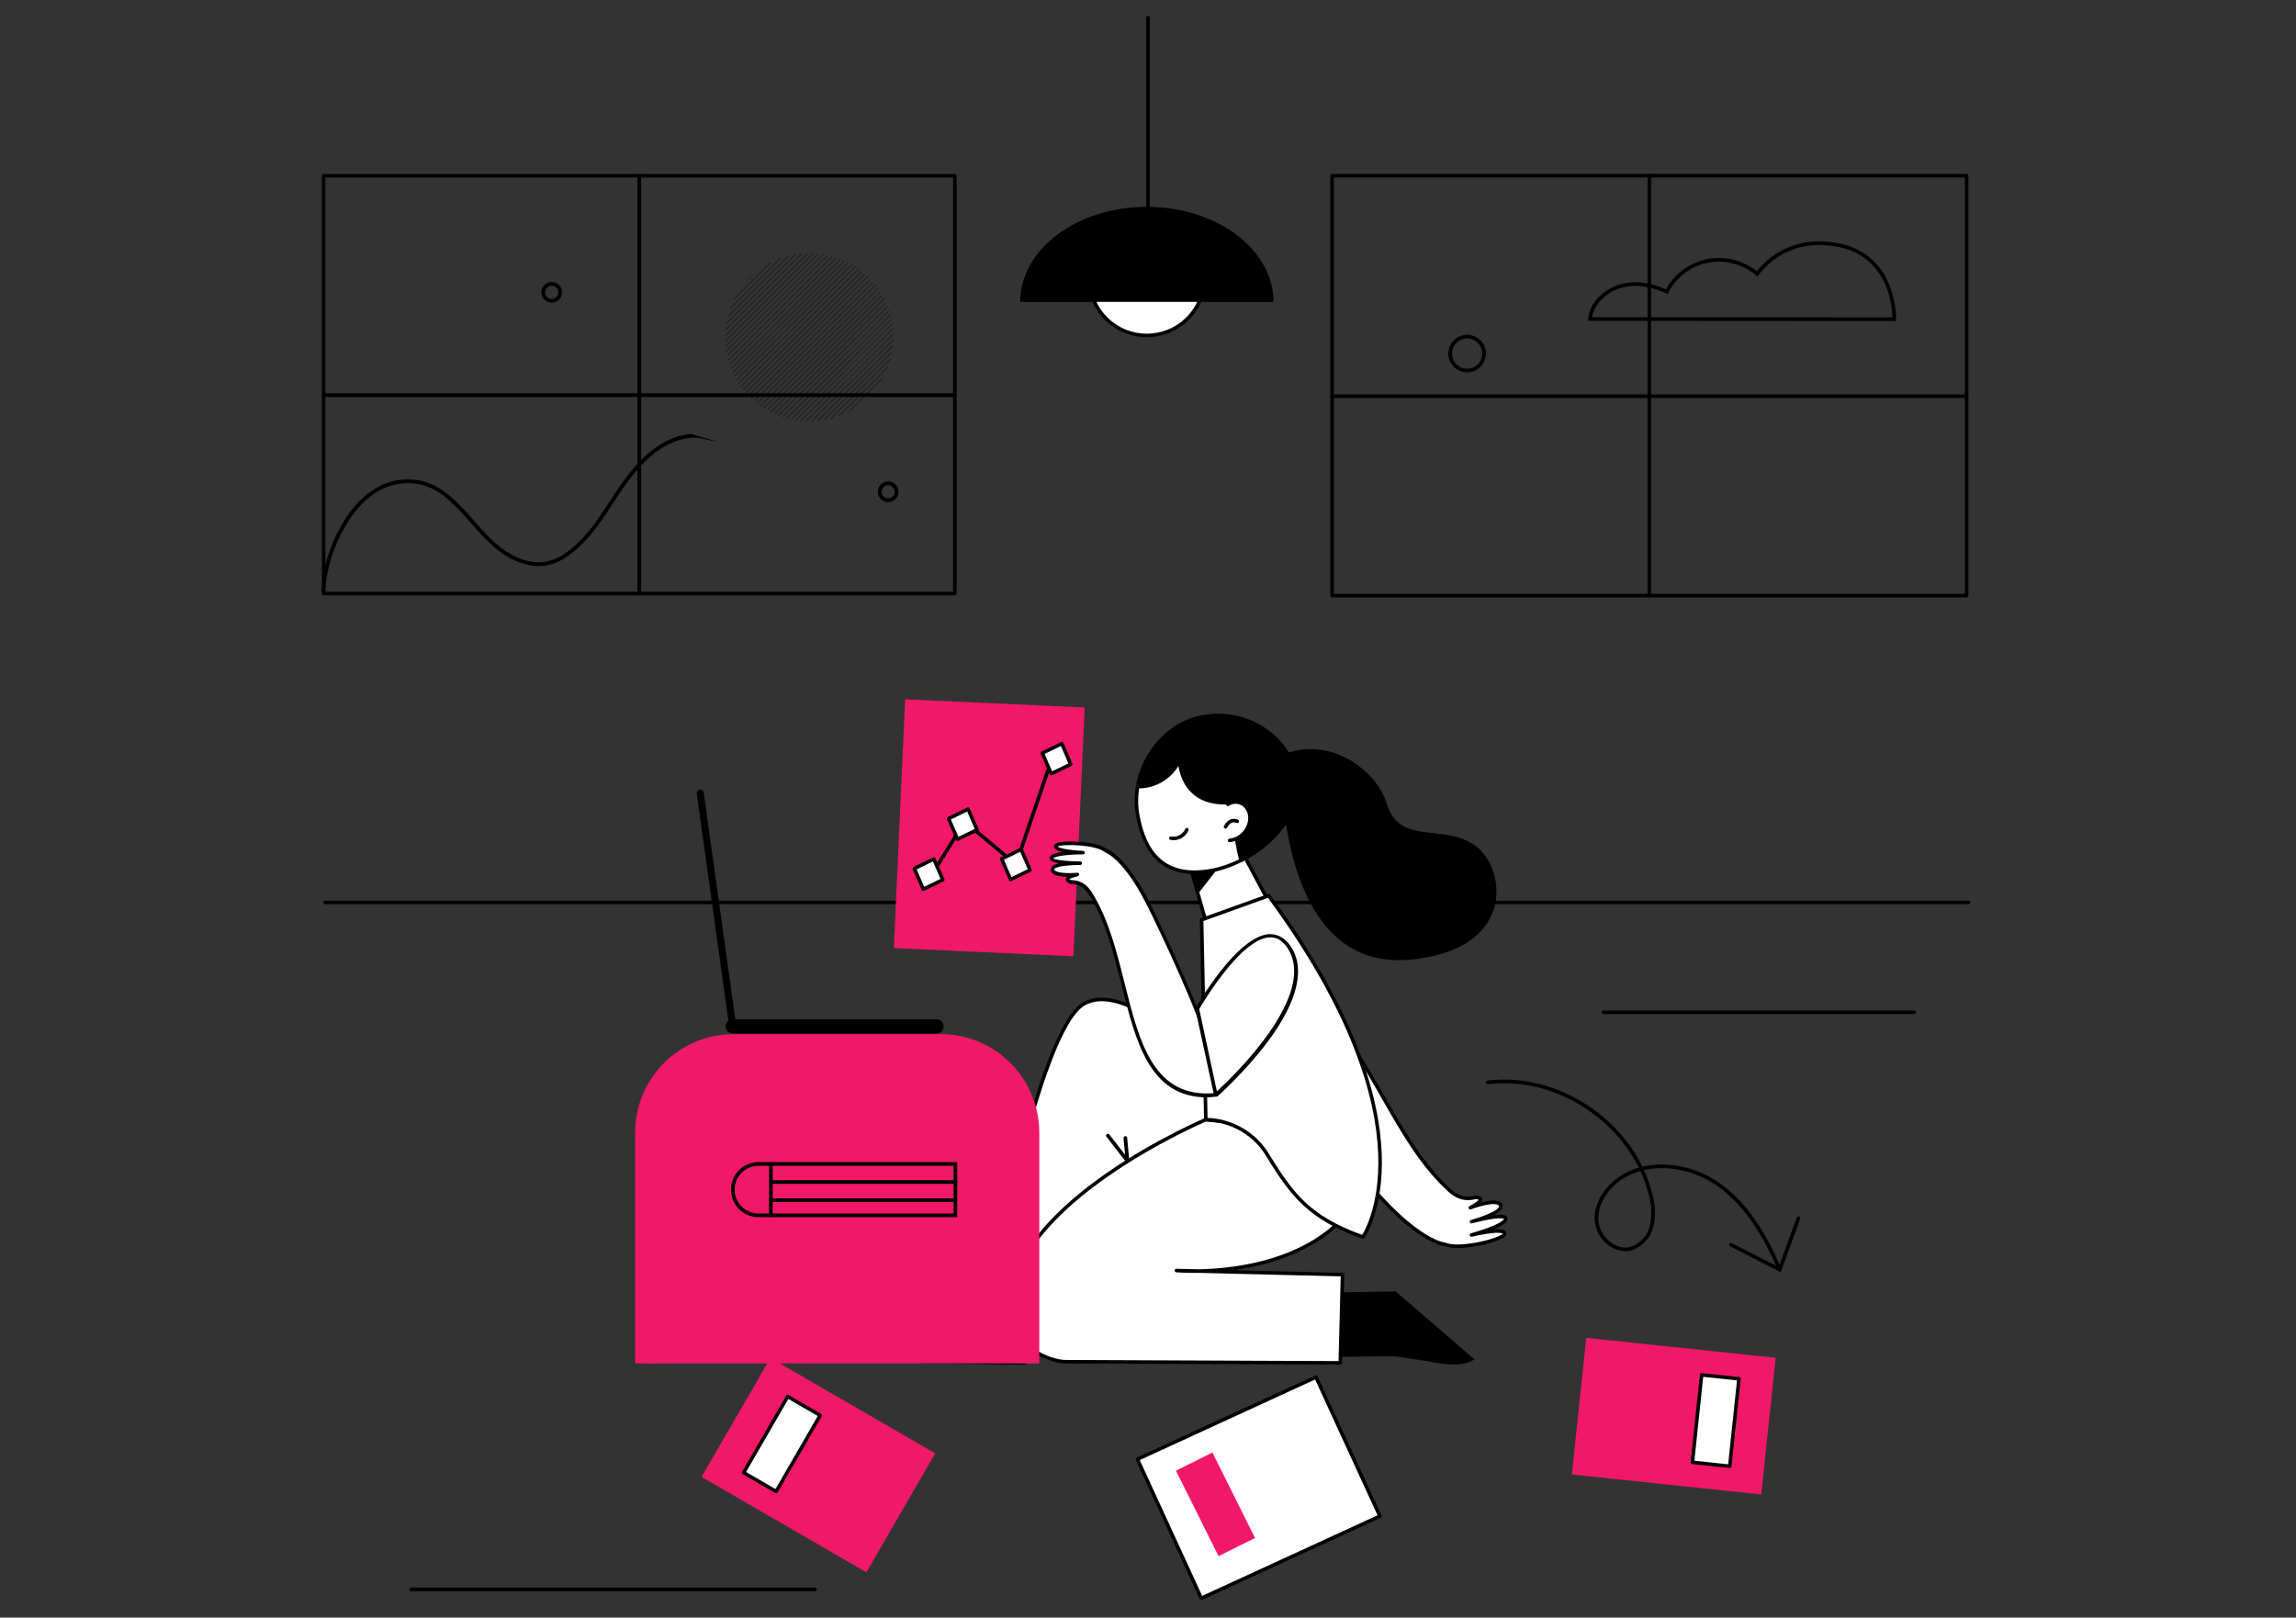 <svg width="650" height="458" viewBox="0 0 650 458" fill="none" xmlns="http://www.w3.org/2000/svg">
<rect x="0" y="0" width="650" height="458" fill="#333333" stroke="none"/>
<g clip-path="url(#clip0_1759_11427)">
<g clip-path="url(#clip1_1759_11427)">
<path fill-rule="evenodd" clip-rule="evenodd" d="M91.574 255.519C91.574 255.243 91.798 255.019 92.074 255.019H557.256C557.532 255.019 557.756 255.243 557.756 255.519C557.756 255.795 557.532 256.019 557.256 256.019H92.074C91.798 256.019 91.574 255.795 91.574 255.519Z" fill="black"/>
<path fill-rule="evenodd" clip-rule="evenodd" d="M115.869 450.007C115.869 449.723 116.1 449.492 116.384 449.492H230.722C231.006 449.492 231.237 449.723 231.237 450.007C231.237 450.291 231.006 450.522 230.722 450.522H116.384C116.1 450.522 115.869 450.291 115.869 450.007Z" fill="black"/>
<path fill-rule="evenodd" clip-rule="evenodd" d="M453.448 286.617C453.448 286.341 453.672 286.117 453.948 286.117H541.928C542.204 286.117 542.428 286.341 542.428 286.617C542.428 286.894 542.204 287.117 541.928 287.117H453.948C453.672 287.117 453.448 286.894 453.448 286.617Z" fill="black"/>
<path d="M283.439 361.728C283.439 361.728 278.078 372.426 275.686 375.638L264.722 380.489C260.602 382.704 260.647 386.026 260.647 386.026L290.626 386.381L299.486 361.595L283.439 361.728Z" fill="black"/>
<path d="M381.884 339.899L333.154 293.916C333.154 293.916 316.918 278.588 306.873 284.225C293.782 291.579 279.994 368.196 279.994 368.196L306.696 376.07L319.864 329.555C326.93 336.067 332.334 340.076 341.748 347.386C367.697 367.498 381.884 339.899 381.884 339.899Z" fill="white"/>
<path fill-rule="evenodd" clip-rule="evenodd" d="M333.497 293.552C333.497 293.552 333.497 293.552 333.421 293.633L333.497 293.552L382.227 339.535C382.389 339.688 382.43 339.93 382.329 340.128L381.884 339.899C382.329 340.128 382.329 340.127 382.329 340.128L382.327 340.13L382.325 340.135L382.316 340.151C382.309 340.166 382.298 340.187 382.283 340.214C382.254 340.268 382.211 340.347 382.155 340.448C382.041 340.651 381.873 340.943 381.65 341.307C381.204 342.035 380.539 343.048 379.659 344.201C377.902 346.502 375.277 349.37 371.818 351.604C368.354 353.842 364.047 355.447 358.942 355.2C353.839 354.953 347.991 352.857 341.442 347.781C340.119 346.754 338.875 345.792 337.695 344.879C330.716 339.48 325.938 335.785 320.124 330.472L307.177 376.206C307.141 376.335 307.054 376.443 306.937 376.508C306.82 376.572 306.683 376.587 306.555 376.549L279.853 368.675C279.608 368.603 279.457 368.358 279.502 368.107L279.994 368.196C279.502 368.107 279.502 368.108 279.502 368.107L279.542 367.886C279.569 367.74 279.608 367.524 279.661 367.242C279.765 366.679 279.92 365.851 280.121 364.795C280.524 362.684 281.114 359.66 281.863 356.009C283.361 348.707 285.496 338.892 288.04 328.845C290.583 318.802 293.54 308.514 296.684 300.27C298.255 296.149 299.879 292.525 301.528 289.693C303.166 286.879 304.87 284.777 306.628 283.789C309.282 282.3 312.317 282.213 315.324 282.873C318.331 283.533 321.353 284.948 324.034 286.526C326.718 288.105 329.082 289.861 330.773 291.219C331.62 291.899 332.299 292.481 332.767 292.893C333.001 293.099 333.183 293.263 333.306 293.376C333.368 293.432 333.415 293.476 333.447 293.506L333.484 293.54L333.494 293.549L333.497 293.552ZM280.567 367.843C280.588 367.726 280.614 367.586 280.644 367.424C280.748 366.862 280.902 366.037 281.103 364.983C281.506 362.875 282.095 359.856 282.843 356.21C284.339 348.917 286.47 339.118 289.009 329.091C291.549 319.061 294.495 308.816 297.618 300.626C299.18 296.53 300.781 292.962 302.392 290.196C304.013 287.413 305.604 285.512 307.118 284.661M280.567 367.843L306.353 375.447L319.383 329.419C319.43 329.252 319.561 329.121 319.728 329.074C319.895 329.027 320.075 329.07 320.203 329.187C326.258 334.768 331.086 338.502 338.303 344.085C339.485 344.999 340.73 345.962 342.055 346.991C348.48 351.971 354.136 353.967 358.991 354.201C363.844 354.436 367.949 352.913 371.275 350.764C374.607 348.613 377.15 345.839 378.864 343.594C379.72 342.473 380.366 341.488 380.797 340.784C380.999 340.455 381.154 340.188 381.26 339.998L332.811 294.28L332.809 294.277L332.8 294.27L332.767 294.238C332.737 294.21 332.692 294.169 332.632 294.114C332.513 294.005 332.336 293.845 332.106 293.644C331.648 293.24 330.98 292.668 330.147 291.999C328.48 290.66 326.157 288.935 323.527 287.388C320.893 285.838 317.973 284.478 315.11 283.85C312.248 283.221 309.487 283.332 307.118 284.661" fill="black"/>
<path fill-rule="evenodd" clip-rule="evenodd" d="M313.325 321.119C313.549 320.944 313.873 320.985 314.047 321.21L319.585 328.354C319.759 328.578 319.718 328.902 319.493 329.076C319.268 329.25 318.945 329.209 318.77 328.985L313.233 321.841C313.059 321.616 313.1 321.293 313.325 321.119Z" fill="black"/>
<path fill-rule="evenodd" clip-rule="evenodd" d="M318.545 321.688C318.828 321.663 319.078 321.872 319.104 322.155L319.691 328.623C319.717 328.906 319.508 329.156 319.225 329.182C318.941 329.208 318.691 328.999 318.665 328.716L318.078 322.248C318.053 321.965 318.261 321.714 318.545 321.688Z" fill="black"/>
<path d="M371.019 384.343C371.019 384.343 390.954 383.944 394.919 384.033L404.399 385.439C412.295 387.167 415.474 386.104 417.445 384.908L395.096 365.648L362.979 366.158L371.019 384.343Z" fill="black"/>
<path d="M341.372 317.007C341.372 317.007 285.997 340.431 285.941 370.389C285.941 381.342 297.326 385.55 301.668 385.55L379.436 385.882L380.068 360.908L333.054 359.734C333.054 359.734 385.107 364.53 390.168 322.523L341.372 317.007Z" fill="white"/>
<path fill-rule="evenodd" clip-rule="evenodd" d="M341.177 316.547C341.256 316.513 341.342 316.501 341.428 316.51L390.224 322.026C390.356 322.041 390.477 322.108 390.56 322.212C390.643 322.317 390.68 322.45 390.664 322.582C389.386 333.195 385.133 340.878 379.458 346.417C373.791 351.948 366.729 355.319 359.855 357.361C356.148 358.461 352.49 359.177 349.123 359.635L380.08 360.408C380.213 360.412 380.338 360.468 380.43 360.564C380.521 360.66 380.571 360.788 380.567 360.921L379.936 385.895C379.929 386.167 379.706 386.384 379.434 386.382L301.668 386.05H301.666C299.38 386.049 295.35 384.958 291.886 382.484C288.401 379.994 285.441 376.066 285.441 370.389C285.456 362.742 288.999 355.552 294.237 349.094C299.478 342.635 306.447 336.867 313.392 332.053C320.341 327.236 327.285 323.361 332.49 320.69C335.093 319.355 337.263 318.32 338.783 317.618C339.542 317.267 340.14 317 340.548 316.82C340.752 316.73 340.909 316.662 341.015 316.616L341.135 316.565L341.166 316.551L341.177 316.547C341.177 316.546 341.177 316.547 341.372 317.007L341.177 316.547ZM341.447 317.519L341.411 317.534C341.307 317.579 341.153 317.646 340.951 317.735C340.548 317.913 339.956 318.178 339.202 318.526C337.693 319.223 335.536 320.252 332.947 321.58C327.767 324.238 320.864 328.091 313.962 332.875C307.057 337.661 300.172 343.366 295.014 349.724C289.854 356.084 286.455 363.057 286.441 370.389C286.442 375.665 289.174 379.317 292.467 381.67C295.78 384.037 299.612 385.05 301.668 385.05H301.67L378.949 385.38L379.555 361.396L339.205 360.388C337.633 360.415 336.303 360.393 335.284 360.358C334.562 360.333 333.995 360.302 333.608 360.277C333.414 360.264 333.265 360.253 333.164 360.245C333.114 360.241 333.076 360.238 333.049 360.236L333.02 360.233L333.012 360.233L333.009 360.232C333.009 360.232 333.008 360.232 333.054 359.734L333.009 360.232C332.741 360.208 332.539 359.974 332.555 359.705C332.571 359.436 332.797 359.228 333.067 359.235L339.209 359.388C339.849 359.377 340.529 359.358 341.246 359.328C346.178 359.122 352.8 358.413 359.571 356.402C366.343 354.391 373.243 351.085 378.759 345.701C384.179 340.411 388.285 333.093 389.609 322.962L341.447 317.519Z" fill="black"/>
<path d="M356.622 218.495C356.622 218.495 362.669 220.5 363.61 226.303C364.552 232.107 367.254 274.202 399.227 271.201C427.757 268.532 425.929 247.512 418.287 240.645C409.771 233.004 395.938 240.568 392.117 227.732C388.894 216.878 371.407 205.316 356.622 218.495Z" fill="black"/>
<path fill-rule="evenodd" clip-rule="evenodd" d="M378.894 213.622C385.645 216.272 390.949 221.988 392.611 227.585C393.535 230.688 395.044 232.511 396.891 233.652C398.761 234.807 401.022 235.293 403.51 235.626C404.253 235.725 405.02 235.811 405.8 235.898C407.593 236.099 409.455 236.307 411.254 236.706C413.861 237.284 416.414 238.273 418.631 240.262L418.632 240.262C422.602 243.83 425.03 251.015 422.81 257.66C420.57 264.365 413.667 270.367 399.275 271.714L399.227 271.201L399.276 271.714C399.276 271.714 399.275 271.714 399.275 271.714C391.158 272.476 384.865 270.374 379.995 266.678C375.137 262.992 371.726 257.746 369.311 252.261C365.199 242.927 363.922 232.776 363.348 228.218C363.249 227.428 363.17 226.806 363.102 226.386C362.66 223.659 361.018 221.812 359.453 220.634C358.672 220.046 357.918 219.631 357.359 219.364C357.08 219.23 356.852 219.134 356.694 219.072C356.616 219.041 356.555 219.018 356.515 219.004C356.495 218.996 356.48 218.991 356.471 218.988L356.461 218.985L356.46 218.984L356.46 218.984L356.46 218.984L356.46 218.984L355.614 218.704L356.279 218.111C363.828 211.382 372.105 210.957 378.894 213.622ZM357.593 218.336C357.66 218.367 357.731 218.4 357.804 218.435C358.409 218.724 359.225 219.173 360.073 219.812C361.767 221.087 363.62 223.144 364.119 226.221C364.191 226.665 364.272 227.311 364.375 228.124C364.956 232.722 366.213 242.674 370.253 251.846C372.627 257.236 375.946 262.314 380.617 265.858C385.276 269.392 391.31 271.427 399.179 270.688L399.179 270.688C413.317 269.366 419.765 263.524 421.833 257.334C423.921 251.085 421.614 244.327 417.944 241.029C415.902 239.197 413.533 238.266 411.031 237.712C409.288 237.325 407.517 237.127 405.75 236.93C404.956 236.841 404.163 236.752 403.373 236.647C400.86 236.311 398.415 235.804 396.35 234.528C394.263 233.239 392.611 231.194 391.624 227.879L391.624 227.878C390.063 222.622 385.011 217.13 378.517 214.581C372.247 212.119 364.654 212.41 357.593 218.336Z" fill="black"/>
<path d="M343.852 269.695L336.388 243.292L346.566 231.697L364.961 266.151L343.852 269.695Z" fill="white"/>
<path fill-rule="evenodd" clip-rule="evenodd" d="M346.623 231.2C346.786 231.219 346.929 231.317 347.007 231.461L365.402 265.915C365.478 266.057 365.481 266.227 365.41 266.372C365.339 266.516 365.203 266.617 365.044 266.644L343.935 270.188C343.683 270.23 343.44 270.076 343.371 269.831L335.907 243.428C335.86 243.265 335.9 243.09 336.012 242.962L346.19 231.367C346.298 231.244 346.46 231.181 346.623 231.2ZM336.943 243.418L344.211 269.128L364.192 265.773L346.465 232.57L336.943 243.418Z" fill="black"/>
<path d="M339.455 251.842L344.639 245.197L337.85 246.36L339.455 251.842Z" fill="black"/>
<path fill-rule="evenodd" clip-rule="evenodd" d="M345.863 244.465L339.244 252.951L337.193 245.95L345.863 244.465ZM338.507 246.77L339.668 250.733L343.415 245.929L338.507 246.77Z" fill="black"/>
<path d="M367.021 220.566C368.971 232.35 355.083 244.477 342.546 246.559C330.009 248.641 323.951 242.129 322.002 230.323C320.053 218.518 328.259 205.039 340.829 202.968C353.399 200.897 365.072 208.772 367.021 220.566Z" fill="white"/>
<path fill-rule="evenodd" clip-rule="evenodd" d="M366.528 220.648C364.628 209.153 353.236 201.431 340.91 203.462C328.646 205.482 320.585 218.673 322.495 230.242C323.46 236.09 325.43 240.535 328.628 243.269C331.809 245.989 336.293 247.091 342.463 246.066C348.619 245.044 355.133 241.546 359.863 236.846C364.6 232.14 367.465 226.316 366.528 220.648L366.528 220.648ZM367.514 220.485C365.516 208.39 353.562 200.364 340.747 202.475C327.871 204.596 319.52 218.362 321.508 230.405C322.492 236.363 324.525 241.077 327.978 244.029C331.448 246.996 336.261 248.11 342.627 247.053C349.008 245.993 355.707 242.386 360.568 237.556C365.422 232.732 368.526 226.601 367.514 220.485Z" fill="black"/>
<path d="M367.022 220.566C365.072 208.771 353.322 200.886 340.785 202.968C330.917 204.596 323.763 213.301 322.102 222.693C322.234 222.693 329.854 223.313 333.996 215.228C333.996 215.228 333.919 228.33 348.493 227.211C348.493 227.211 350.863 243.824 351.483 243.514C354.863 241.82 357.936 239.575 360.576 236.869C365.161 232.095 367.974 226.314 367.022 220.566Z" fill="black"/>
<path fill-rule="evenodd" clip-rule="evenodd" d="M340.701 202.46C353.489 200.337 365.529 208.378 367.53 220.482C368.519 226.456 365.589 232.393 360.947 237.225L360.944 237.228C358.265 239.975 355.145 242.255 351.714 243.974C351.581 244.041 351.432 244.049 351.299 244.008C351.183 243.971 351.103 243.905 351.059 243.861C350.973 243.777 350.918 243.675 350.885 243.609C350.813 243.463 350.746 243.265 350.682 243.047C350.552 242.601 350.405 241.96 350.25 241.2C349.938 239.676 349.583 237.62 349.247 235.562C348.912 233.501 348.596 231.432 348.364 229.878C348.248 229.101 348.153 228.453 348.086 227.999C348.074 227.911 348.062 227.83 348.051 227.757C344.566 227.956 341.89 227.342 339.84 226.267C337.697 225.143 336.274 223.533 335.332 221.896C334.394 220.262 333.932 218.599 333.705 217.35C333.676 217.193 333.651 217.043 333.63 216.899C331.575 220.1 328.95 221.695 326.716 222.478C325.447 222.923 324.309 223.105 323.477 223.176C322.651 223.247 322.098 223.208 322.101 223.208H321.487L321.594 222.603C323.285 213.042 330.575 204.131 340.701 202.46ZM334.511 215.231L334.511 215.236L334.511 215.26C334.511 215.281 334.512 215.315 334.513 215.359C334.516 215.448 334.522 215.581 334.535 215.751C334.56 216.092 334.612 216.581 334.718 217.166C334.932 218.338 335.362 219.88 336.225 221.383C337.087 222.881 338.377 224.337 340.318 225.355C342.26 226.373 344.888 226.972 348.454 226.698L348.935 226.661L349.003 227.139L348.493 227.211C349.003 227.139 349.003 227.138 349.003 227.139L349.03 227.324C349.047 227.446 349.073 227.624 349.106 227.85C349.172 228.303 349.267 228.951 349.382 229.726C349.614 231.277 349.929 233.342 350.264 235.396C350.599 237.452 350.952 239.491 351.259 240.994C351.413 241.748 351.553 242.355 351.671 242.758C351.678 242.783 351.685 242.806 351.692 242.829C354.847 241.189 357.722 239.057 360.206 236.51C364.734 231.796 367.428 226.172 366.513 220.651C364.615 209.165 353.155 201.436 340.869 203.476C331.467 205.027 324.544 213.196 322.722 222.186C324.588 222.145 330.214 221.481 333.538 214.993L334.524 213.069L334.511 215.231Z" fill="black"/>
<path d="M331.46 237.323C332.38 237.503 333.335 237.36 334.162 236.918C334.989 236.476 335.638 235.762 336.001 234.897" fill="white"/>
<path fill-rule="evenodd" clip-rule="evenodd" d="M336.194 234.436C336.449 234.543 336.569 234.836 336.462 235.091C336.055 236.062 335.326 236.863 334.397 237.359C333.469 237.855 332.397 238.015 331.364 237.813C331.093 237.761 330.916 237.498 330.969 237.227C331.022 236.956 331.285 236.779 331.556 236.832C332.363 236.99 333.201 236.864 333.926 236.477C334.652 236.089 335.222 235.463 335.54 234.704C335.646 234.449 335.939 234.329 336.194 234.436Z" fill="black"/>
<path d="M348.094 237.954C349.62 237.791 351.035 237.083 352.081 235.961C354.296 233.59 354.496 230.069 352.436 228.108C351.792 227.511 350.965 227.15 350.089 227.086C349.214 227.021 348.342 227.257 347.618 227.754" fill="white"/>
<path fill-rule="evenodd" clip-rule="evenodd" d="M347.335 227.342C348.153 226.781 349.137 226.514 350.126 226.587C351.115 226.66 352.049 227.067 352.776 227.742L352.781 227.746L352.781 227.746C355.09 229.944 354.797 233.787 352.447 236.302L352.082 235.961L352.447 236.301C352.447 236.302 352.447 236.302 352.447 236.302C351.319 237.512 349.793 238.275 348.148 238.451C347.873 238.481 347.627 238.282 347.597 238.007C347.568 237.733 347.767 237.486 348.041 237.457C349.447 237.306 350.752 236.654 351.716 235.62L351.716 235.619C353.795 233.395 353.901 230.196 352.093 228.473C352.094 228.473 352.095 228.474 352.096 228.475L352.436 228.108L352.091 228.471C352.092 228.471 352.093 228.472 352.093 228.473C351.534 227.954 350.814 227.641 350.053 227.585C349.29 227.528 348.531 227.734 347.901 228.166C347.674 228.322 347.362 228.265 347.206 228.037C347.05 227.809 347.108 227.498 347.335 227.342Z" fill="black"/>
<path d="M346.953 234.111C346.953 234.111 348.061 231.608 350.276 232.538Z" fill="white"/>
<path fill-rule="evenodd" clip-rule="evenodd" d="M347.41 234.313L347.411 234.313L347.417 234.299C347.424 234.285 347.434 234.264 347.449 234.236C347.478 234.179 347.523 234.097 347.584 234.001C347.707 233.805 347.888 233.559 348.122 233.344C348.357 233.128 348.631 232.955 348.943 232.877C349.248 232.8 349.622 232.806 350.082 232.999C350.337 233.106 350.63 232.987 350.737 232.732C350.844 232.477 350.724 232.184 350.469 232.077C349.822 231.805 349.227 231.775 348.701 231.907C348.183 232.036 347.765 232.314 347.445 232.608C347.126 232.902 346.891 233.224 346.738 233.468C346.66 233.592 346.601 233.698 346.561 233.775C346.541 233.813 346.526 233.845 346.515 233.868L346.502 233.895L346.498 233.904L346.497 233.907L346.496 233.908L346.496 233.908C346.496 233.908 346.496 233.909 346.953 234.111L346.496 233.909C346.384 234.161 346.498 234.456 346.751 234.568C347.003 234.68 347.298 234.566 347.41 234.314L347.41 234.315L347.41 234.314L347.41 234.314L347.41 234.314L347.41 234.313Z" fill="black"/>
<path d="M416.57 345.902C416.57 345.902 425.807 343.399 424.81 341.228C423.813 339.058 416.249 341.937 416.249 341.937C421.787 339.002 417.678 339.024 417.678 339.024C413.359 340.132 411.033 337.684 409.482 336.2C388.363 316.442 381.662 271.234 351.272 282.819L359.18 300.007C368.638 314.405 390.865 339.046 390.865 339.046C402.76 352.004 409.15 352.336 409.15 352.336C413.248 354.164 426.571 350.786 425.951 349.158C425.331 347.53 416.57 349.678 416.57 349.678C416.57 349.678 426.161 347.043 426.283 345.127C426.405 343.211 416.57 345.902 416.57 345.902Z" fill="white"/>
<path fill-rule="evenodd" clip-rule="evenodd" d="M396.18 317.639C400.249 324.467 404.598 330.946 409.824 335.835L409.828 335.839C409.886 335.895 409.945 335.951 410.005 336.008C410.754 336.729 411.622 337.564 412.766 338.137C413.978 338.744 415.516 339.063 417.554 338.54C417.593 338.53 417.634 338.524 417.675 338.524L417.678 339.024C417.675 338.524 417.675 338.524 417.675 338.524L417.677 338.524L417.681 338.524L417.693 338.524C417.702 338.524 417.716 338.525 417.732 338.525C417.766 338.525 417.812 338.527 417.869 338.53C417.981 338.535 418.137 338.547 418.306 338.572C418.473 338.596 418.667 338.636 418.851 338.7C419.028 338.762 419.243 338.863 419.407 339.04C419.593 339.241 419.689 339.516 419.624 339.828C419.577 340.054 419.452 340.265 419.283 340.464C419.533 340.4 419.789 340.338 420.047 340.281C421.069 340.053 422.158 339.886 423.073 339.924C423.942 339.96 424.886 340.194 425.265 341.02C425.471 341.47 425.394 341.918 425.177 342.3C424.97 342.663 424.628 342.988 424.242 343.275C423.874 343.549 423.432 343.813 422.951 344.063C423.634 343.979 424.279 343.929 424.826 343.94C425.296 343.948 425.749 344.001 426.097 344.15C426.275 344.226 426.457 344.34 426.591 344.516C426.734 344.702 426.797 344.924 426.782 345.158C426.754 345.594 426.473 345.957 426.172 346.238C425.857 346.532 425.433 346.815 424.96 347.082C424.339 347.432 423.595 347.775 422.815 348.097C423.32 348.058 423.804 348.039 424.239 348.053C424.713 348.067 425.16 348.119 425.524 348.237C425.875 348.351 426.26 348.564 426.418 348.98C426.524 349.257 426.461 349.523 426.344 349.729C426.234 349.923 426.064 350.089 425.883 350.231C425.518 350.516 424.985 350.795 424.358 351.059C423.094 351.592 421.327 352.118 419.426 352.531C417.523 352.946 415.464 353.252 413.615 353.339C411.828 353.423 410.162 353.306 409.025 352.827C409.023 352.827 409.021 352.827 409.02 352.826C408.96 352.82 408.876 352.808 408.767 352.789C408.549 352.752 408.234 352.684 407.823 352.561C407.001 352.317 405.798 351.856 404.227 350.988C401.085 349.254 396.472 345.894 390.497 339.385L390.494 339.381L390.853 339.058C390.494 339.381 390.494 339.382 390.494 339.381L390.493 339.38L390.43 339.31L390.241 339.1C390.076 338.916 389.832 338.644 389.519 338.292C388.892 337.59 387.986 336.57 386.869 335.302C384.636 332.765 381.56 329.232 378.188 325.249C371.449 317.289 363.51 307.509 358.762 300.282C358.748 300.261 358.736 300.239 358.726 300.216L350.818 283.028C350.76 282.902 350.757 282.758 350.81 282.63C350.862 282.502 350.965 282.401 351.094 282.352C358.816 279.408 365.089 280.061 370.462 283.057C375.802 286.036 380.203 291.302 384.271 297.481C386.87 301.428 389.358 305.789 391.874 310.199C393.292 312.686 394.719 315.187 396.18 317.639ZM409.177 351.837C409.238 351.84 409.298 351.855 409.354 351.88C410.265 352.286 411.765 352.425 413.568 352.34C415.349 352.257 417.351 351.96 419.213 351.554C421.078 351.149 422.781 350.639 423.969 350.138C424.569 349.885 425.006 349.647 425.267 349.443C425.349 349.379 425.402 349.327 425.435 349.289C425.392 349.259 425.323 349.223 425.215 349.188C424.982 349.113 424.643 349.065 424.208 349.052C423.345 349.026 422.226 349.137 421.101 349.302C419.981 349.467 418.878 349.683 418.053 349.857C417.64 349.945 417.299 350.021 417.061 350.076C416.941 350.104 416.848 350.126 416.785 350.141L416.713 350.158L416.691 350.164L416.69 350.164C416.424 350.229 416.155 350.069 416.087 349.804C416.018 349.54 416.174 349.269 416.438 349.196L416.439 349.196L416.464 349.189L416.543 349.167C416.612 349.148 416.714 349.119 416.844 349.081C417.104 349.006 417.477 348.896 417.924 348.759C418.82 348.483 420.012 348.097 421.207 347.652C422.405 347.206 423.587 346.708 424.469 346.211C424.911 345.961 425.257 345.723 425.49 345.507C425.712 345.299 425.77 345.167 425.782 345.111C425.768 345.101 425.744 345.087 425.705 345.07C425.538 344.999 425.242 344.948 424.807 344.939C423.954 344.923 422.776 345.072 421.56 345.288C420.352 345.502 419.137 345.776 418.223 345.997C417.766 346.108 417.385 346.205 417.119 346.274C417.059 346.289 417.006 346.303 416.959 346.316C416.899 346.331 416.849 346.345 416.81 346.355L416.73 346.377L416.709 346.382L416.703 346.384L416.701 346.384C416.701 346.384 416.701 346.384 416.57 345.902L416.701 346.384C416.435 346.457 416.16 346.299 416.088 346.033C416.016 345.767 416.172 345.492 416.438 345.42L416.441 345.429C416.439 345.42 416.438 345.42 416.438 345.42L416.44 345.419L416.441 345.419L416.445 345.418L416.464 345.413L416.468 345.412L416.539 345.392C416.605 345.373 416.702 345.346 416.826 345.31C417.074 345.238 417.427 345.133 417.847 345C418.69 344.734 419.8 344.358 420.874 343.917C421.957 343.472 422.971 342.974 423.645 342.473C423.984 342.221 424.2 341.994 424.308 341.805C424.405 341.635 424.398 341.529 424.356 341.437C424.236 341.177 423.861 340.957 423.031 340.923C422.247 340.89 421.259 341.035 420.265 341.257C419.278 341.476 418.318 341.763 417.602 341.996C417.244 342.113 416.949 342.215 416.744 342.288C416.642 342.325 416.562 342.354 416.508 342.374L416.447 342.397L416.432 342.403L416.428 342.404C416.181 342.498 415.903 342.384 415.794 342.143C415.685 341.903 415.782 341.619 416.015 341.495C417.391 340.766 418.113 340.247 418.448 339.898C418.541 339.8 418.591 339.73 418.617 339.684C418.592 339.671 418.56 339.658 418.52 339.644C418.418 339.608 418.292 339.581 418.161 339.561C418.032 339.542 417.909 339.533 417.818 339.528C417.786 339.527 417.759 339.526 417.737 339.525C415.487 340.087 413.723 339.735 412.318 339.031C411.032 338.387 410.061 337.451 409.321 336.739C409.259 336.678 409.198 336.62 409.139 336.563C403.806 331.574 399.398 324.994 395.321 318.151C393.838 315.662 392.401 313.143 390.98 310.651C388.477 306.263 386.019 301.955 383.436 298.031C379.39 291.886 375.098 286.788 369.975 283.931C364.999 281.155 359.191 280.468 351.952 283.099L359.618 299.764C364.331 306.932 372.222 316.654 378.951 324.603C382.318 328.58 385.39 332.107 387.62 334.641C388.735 335.907 389.639 336.925 390.265 337.627C390.578 337.977 390.821 338.249 390.986 338.432L391.233 338.707L391.234 338.708C397.153 345.157 401.683 348.442 404.71 350.113C406.223 350.948 407.36 351.38 408.108 351.603C408.483 351.714 408.76 351.773 408.938 351.804C409.027 351.82 409.092 351.828 409.131 351.833C409.151 351.835 409.165 351.836 409.172 351.837L409.177 351.837C409.177 351.837 409.177 351.837 409.177 351.837ZM409.179 351.837C409.179 351.837 409.179 351.837 409.179 351.837Z" fill="black"/>
<path d="M359.147 253.614L340.176 260.425L341.372 317.007C344.975 317.062 348.502 318.052 351.608 319.878C354.714 321.705 357.293 324.307 359.092 327.429C365.881 338.504 370.909 344.949 385.827 350.243C385.882 350.243 407.567 319.366 359.147 253.614Z" fill="white"/>
<path fill-rule="evenodd" clip-rule="evenodd" d="M358.978 253.143C359.186 253.069 359.419 253.14 359.55 253.318C383.802 286.252 390.536 310.503 391.165 326.566C391.479 334.596 390.268 340.57 388.966 344.547C388.315 346.535 387.642 348.022 387.126 349.018C386.869 349.515 386.65 349.89 386.493 350.144C386.415 350.27 386.351 350.367 386.306 350.434C386.283 350.467 386.264 350.495 386.248 350.516C386.241 350.526 386.231 350.539 386.222 350.551C386.218 350.555 386.208 350.567 386.196 350.581C386.188 350.589 386.168 350.609 386.154 350.621C386.123 350.646 385.963 350.724 385.827 350.743C385.77 350.743 385.713 350.733 385.66 350.714C378.154 348.051 373.104 345.086 369.072 341.372C365.047 337.664 362.063 333.232 358.666 327.69L358.658 327.678L358.659 327.678C356.903 324.631 354.386 322.092 351.354 320.309C348.323 318.527 344.881 317.561 341.364 317.507C341.095 317.503 340.878 317.287 340.872 317.018L339.676 260.436C339.671 260.221 339.805 260.027 340.007 259.955L358.978 253.143ZM340.683 260.774L341.862 316.52C345.383 316.654 348.819 317.658 351.861 319.447C355.04 321.317 357.679 323.979 359.522 327.173C362.912 332.704 365.835 337.03 369.75 340.636C373.594 344.177 378.419 347.045 385.628 349.641C385.633 349.633 385.638 349.625 385.643 349.617C385.786 349.386 385.992 349.033 386.238 348.558C386.73 347.608 387.382 346.17 388.015 344.236C389.282 340.368 390.475 334.513 390.166 326.605C389.548 310.84 382.952 286.875 358.965 254.211L340.683 260.774Z" fill="black"/>
<path d="M307.078 200.312L256.252 198.004L253.053 268.445L303.879 270.753L307.078 200.312Z" fill="#F11869"/>
<path fill-rule="evenodd" clip-rule="evenodd" d="M298.069 214.032C298.339 214.124 298.483 214.416 298.391 214.686L287.849 245.631L273.232 233.403L264.164 248.038C264.014 248.28 263.697 248.354 263.455 248.204C263.213 248.055 263.138 247.737 263.288 247.495L272.981 231.851L287.358 243.877L297.416 214.353C297.508 214.084 297.8 213.94 298.069 214.032Z" fill="black"/>
<path d="M266.904 249.084L261.389 251.765L258.853 245.917L264.368 243.226L266.904 249.084Z" fill="white"/>
<path fill-rule="evenodd" clip-rule="evenodd" d="M264.541 242.757C264.669 242.804 264.773 242.902 264.827 243.027L267.363 248.886C267.469 249.131 267.363 249.417 267.123 249.534L261.607 252.214C261.485 252.274 261.343 252.281 261.215 252.234C261.087 252.186 260.984 252.089 260.93 251.964L258.394 246.116C258.288 245.871 258.393 245.585 258.633 245.468L264.149 242.776C264.271 242.717 264.413 242.71 264.541 242.757ZM259.502 246.157L261.64 251.087L266.255 248.844L264.117 243.905L259.502 246.157Z" fill="black"/>
<path d="M276.594 234.942L271.079 237.622L268.543 231.774L274.058 229.094L276.594 234.942Z" fill="white"/>
<path fill-rule="evenodd" clip-rule="evenodd" d="M274.232 228.625C274.36 228.673 274.463 228.77 274.517 228.895L277.053 234.743C277.16 234.989 277.054 235.275 276.813 235.392L271.298 238.072C271.175 238.131 271.033 238.138 270.906 238.091C270.778 238.044 270.675 237.946 270.621 237.821L268.084 231.973C267.978 231.728 268.084 231.442 268.325 231.325L273.84 228.645C273.962 228.585 274.104 228.578 274.232 228.625ZM269.192 232.015L271.33 236.944L275.945 234.701L273.807 229.772L269.192 232.015Z" fill="black"/>
<path d="M291.612 246.349L286.086 249.029L283.561 243.181L289.076 240.49L291.612 246.349Z" fill="white"/>
<path fill-rule="evenodd" clip-rule="evenodd" d="M289.249 240.021C289.377 240.069 289.481 240.166 289.535 240.292L292.071 246.15C292.177 246.396 292.071 246.682 291.83 246.799L286.304 249.479C286.181 249.538 286.039 249.545 285.912 249.498C285.784 249.45 285.681 249.352 285.627 249.227L283.102 243.38C282.996 243.134 283.101 242.849 283.341 242.732L288.857 240.041C288.979 239.981 289.121 239.974 289.249 240.021ZM284.209 243.421L286.338 248.351L290.963 246.108L288.825 241.169L284.209 243.421Z" fill="black"/>
<path d="M303.119 216.391L297.603 219.082L295.078 213.224L300.593 210.543L303.119 216.391Z" fill="white"/>
<path fill-rule="evenodd" clip-rule="evenodd" d="M300.768 210.075C300.896 210.122 300.998 210.22 301.053 210.345L303.578 216.193C303.684 216.438 303.578 216.723 303.338 216.84L297.823 219.532C297.7 219.592 297.558 219.599 297.43 219.551C297.301 219.504 297.198 219.406 297.144 219.28L294.619 213.422C294.513 213.176 294.619 212.891 294.86 212.774L300.375 210.094C300.498 210.034 300.64 210.027 300.768 210.075ZM295.727 213.464L297.855 218.403L302.47 216.151L300.342 211.222L295.727 213.464Z" fill="black"/>
<path d="M338.969 285.665L344.24 310.03C344.24 310.03 375.461 282.664 364.618 267.823C355.825 255.829 338.969 285.665 338.969 285.665Z" fill="white"/>
<path d="M182.822 386.037V320.695C182.821 317.429 183.463 314.195 184.712 311.177C185.961 308.159 187.792 305.417 190.101 303.107C192.41 300.797 195.151 298.965 198.168 297.714C201.186 296.464 204.42 295.821 207.686 295.821H266.383C272.973 295.83 279.29 298.455 283.946 303.119C288.602 307.783 291.216 314.105 291.213 320.695V386.037" fill="#F11869"/>
<path fill-rule="evenodd" clip-rule="evenodd" d="M207.686 298.836C204.816 298.836 201.974 299.401 199.323 300.5C196.671 301.598 194.262 303.208 192.233 305.238C190.204 307.268 188.595 309.678 187.498 312.33C186.401 314.982 185.836 317.824 185.838 320.694L185.838 386.037H179.808V320.695C179.806 317.033 180.526 313.407 181.926 310.024C183.326 306.64 185.38 303.565 187.969 300.975C190.557 298.385 193.631 296.331 197.014 294.929C200.398 293.527 204.024 292.806 207.686 292.806H266.387C273.777 292.816 280.86 295.759 286.08 300.989C291.301 306.218 294.231 313.306 294.228 320.695C294.228 320.695 294.228 320.696 294.228 320.696V386.037H288.198V320.694C288.201 314.903 285.904 309.347 281.813 305.249C277.722 301.15 272.172 298.844 266.381 298.836H207.686Z" fill="#F11869"/>
<path fill-rule="evenodd" clip-rule="evenodd" d="M198.101 223.596C198.648 223.52 199.154 223.902 199.23 224.449L208.313 289.615H265.143C265.696 289.615 266.143 290.063 266.143 290.615C266.143 291.168 265.696 291.615 265.143 291.615H206.572L197.249 224.725C197.173 224.178 197.554 223.672 198.101 223.596Z" fill="black"/>
<path fill-rule="evenodd" clip-rule="evenodd" d="M205.442 290.615C205.442 289.511 206.338 288.615 207.442 288.615H265.143C266.248 288.615 267.143 289.511 267.143 290.615C267.143 291.72 266.248 292.615 265.143 292.615H207.442C206.338 292.615 205.442 291.72 205.442 290.615Z" fill="black"/>
<path d="M336.194 90.206C342.56 83.839 342.56 73.517 336.194 67.15C329.827 60.784 319.505 60.784 313.139 67.15C306.772 73.517 306.772 83.839 313.139 90.206C319.505 96.572 329.827 96.572 336.194 90.206Z" fill="white"/>
<path fill-rule="evenodd" clip-rule="evenodd" d="M313.492 67.504C307.321 73.675 307.321 83.681 313.492 89.852C319.664 96.023 329.669 96.023 335.84 89.852C342.012 83.681 342.012 73.675 335.84 67.504C329.669 61.333 319.664 61.333 313.492 67.504ZM312.785 90.559C306.224 83.997 306.224 73.359 312.785 66.797C319.347 60.235 329.986 60.235 336.547 66.797C343.109 73.359 343.109 83.997 336.547 90.559C329.986 97.121 319.347 97.121 312.785 90.559Z" fill="black"/>
<path fill-rule="evenodd" clip-rule="evenodd" d="M325 4.5C325.276 4.5 325.5 4.724 325.5 5L325.5 72C325.5 72.276 325.276 72.5 325 72.5C324.724 72.5 324.5 72.276 324.5 72L324.5 5C324.5 4.724 324.724 4.5 325 4.5Z" fill="black"/>
<path d="M324.67 58.562C304.868 58.562 288.81 70.611 288.81 85.474H360.531C360.531 70.611 344.439 58.562 324.67 58.562Z" fill="black"/>
<path fill-rule="evenodd" clip-rule="evenodd" d="M463.95 330.619C456.326 315.177 438.529 304.844 421.285 306.975C421.003 307.01 420.746 306.809 420.711 306.527C420.676 306.245 420.877 305.988 421.159 305.953C438.914 303.759 457.202 314.418 464.965 330.35C472.062 328.65 480.157 330.475 486.277 334.611C494.875 340.422 500.284 349.85 504.315 359.255C504.427 359.516 504.306 359.819 504.044 359.931C503.783 360.043 503.48 359.922 503.368 359.66C499.358 350.304 494.046 341.104 485.7 335.464C479.818 331.488 472.132 329.769 465.415 331.306C466.372 333.408 467.146 335.598 467.713 337.857C468.624 340.891 468.76 344.104 468.108 347.204L468.106 347.213L468.106 347.213C467.741 348.801 466.969 350.265 465.865 351.463C464.762 352.661 463.365 353.551 461.813 354.045L461.799 354.05L461.784 354.054C459.418 354.656 457.042 353.901 455.189 352.447C453.338 350.993 451.961 348.807 451.59 346.447C450.855 341.764 453.481 337.18 457.031 334.231L457.033 334.229C459.103 332.533 461.454 331.348 463.95 330.619ZM464.401 331.565C461.967 332.253 459.683 333.39 457.687 335.025C454.305 337.835 451.948 342.088 452.608 346.287C452.935 348.368 454.16 350.329 455.825 351.636C457.485 352.939 459.533 353.558 461.515 353.059C462.891 352.619 464.129 351.828 465.107 350.766C466.089 349.7 466.776 348.398 467.101 346.987C467.717 344.054 467.588 341.013 466.723 338.143L466.72 338.131L466.717 338.12C466.15 335.857 465.369 333.666 464.401 331.565Z" fill="black"/>
<path fill-rule="evenodd" clip-rule="evenodd" d="M509.335 344.432C509.602 344.53 509.74 344.826 509.642 345.093L504.115 360.215L489.797 352.883C489.544 352.754 489.444 352.443 489.573 352.19C489.703 351.937 490.013 351.837 490.266 351.966L503.547 358.767L508.674 344.739C508.772 344.472 509.068 344.335 509.335 344.432Z" fill="black"/>
<path d="M218.106 384.497L198.611 418.167L245.268 445.181L264.763 411.511L218.106 384.497Z" fill="#F11869"/>
<path d="M223.006 395.421L210.531 416.967L219.723 422.289L232.197 400.743L223.006 395.421Z" fill="white"/>
<path fill-rule="evenodd" clip-rule="evenodd" d="M210.28 417.4C210.041 417.261 209.96 416.955 210.098 416.716L222.573 395.171C222.711 394.932 223.017 394.85 223.256 394.988L232.448 400.31C232.686 400.449 232.768 400.754 232.63 400.993L220.155 422.539C220.017 422.778 219.711 422.86 219.472 422.721L210.28 417.4ZM211.214 416.785L219.54 421.605L231.514 400.925L223.188 396.104L211.214 416.785Z" fill="black"/>
<path d="M498.612 423.142L502.692 384.45L449.077 378.796L444.996 417.487L498.612 423.142Z" fill="#F11869"/>
<path d="M489.689 415.153L492.3 390.394L481.737 389.28L479.126 414.039L489.689 415.153Z" fill="white"/>
<path fill-rule="evenodd" clip-rule="evenodd" d="M492.352 389.897C492.627 389.925 492.826 390.172 492.797 390.446L490.186 415.205C490.157 415.48 489.911 415.679 489.636 415.65L479.074 414.536C478.8 414.507 478.6 414.261 478.629 413.987L481.24 389.227C481.269 388.953 481.515 388.754 481.79 388.783L492.352 389.897ZM491.75 390.839L482.182 389.83L479.676 413.594L489.244 414.603L491.75 390.839Z" fill="black"/>
<path d="M322 413.159L340.087 452.518L390.644 429.286L372.557 389.926L322 413.159Z" fill="white"/>
<path fill-rule="evenodd" clip-rule="evenodd" d="M340.296 452.972C340.045 453.087 339.748 452.977 339.633 452.727L321.546 413.367C321.431 413.116 321.541 412.82 321.792 412.704L372.349 389.472C372.6 389.357 372.897 389.467 373.012 389.718L391.099 429.077C391.214 429.328 391.104 429.625 390.853 429.74L340.296 452.972ZM340.333 451.855L389.981 429.04L372.312 390.59L322.664 413.404L340.333 451.855Z" fill="black"/>
<path d="M332.918 416.412L344.979 440.604L355.299 435.459L343.238 411.267L332.918 416.412Z" fill="#F11869"/>
<path fill-rule="evenodd" clip-rule="evenodd" d="M214.73 330.07C212.937 330.07 211.217 330.782 209.949 332.05C208.681 333.318 207.968 335.038 207.968 336.831C207.968 338.624 208.681 340.344 209.949 341.612C211.217 342.88 212.937 343.593 214.73 343.593H269.966V330.07H214.73ZM209.22 331.322C210.682 329.861 212.663 329.04 214.73 329.04H270.996V344.623H214.73C212.663 344.623 210.682 343.802 209.22 342.341C207.759 340.879 206.938 338.898 206.938 336.831C206.938 334.765 207.759 332.783 209.22 331.322Z" fill="black"/>
<path fill-rule="evenodd" clip-rule="evenodd" d="M218.23 329.04C218.514 329.04 218.745 329.271 218.745 329.555V344.108C218.745 344.392 218.514 344.623 218.23 344.623C217.945 344.623 217.715 344.392 217.715 344.108V329.555C217.715 329.271 217.945 329.04 218.23 329.04Z" fill="black"/>
<path fill-rule="evenodd" clip-rule="evenodd" d="M217.715 334.672C217.715 334.387 217.945 334.157 218.23 334.157H270.47C270.755 334.157 270.985 334.387 270.985 334.672C270.985 334.956 270.755 335.187 270.47 335.187H218.23C217.945 335.187 217.715 334.956 217.715 334.672Z" fill="black"/>
<path fill-rule="evenodd" clip-rule="evenodd" d="M217.715 339.811C217.715 339.526 217.945 339.296 218.23 339.296H270.47C270.755 339.296 270.985 339.526 270.985 339.811C270.985 340.095 270.755 340.326 270.47 340.326H218.23C217.945 340.326 217.715 340.095 217.715 339.811Z" fill="black"/>
<path fill-rule="evenodd" clip-rule="evenodd" d="M376.61 49.746C376.61 49.47 376.834 49.246 377.11 49.246H556.757C557.033 49.246 557.257 49.47 557.257 49.746V168.636C557.257 168.912 557.033 169.136 556.757 169.136H377.11C376.834 169.136 376.61 168.912 376.61 168.636V49.746ZM377.61 50.246V168.136H556.257V50.246H377.61Z" fill="black"/>
<path fill-rule="evenodd" clip-rule="evenodd" d="M376.61 112.176C376.61 111.9 376.834 111.676 377.11 111.676H556.746C557.022 111.676 557.246 111.9 557.246 112.176C557.246 112.452 557.022 112.676 556.746 112.676H377.11C376.834 112.676 376.61 112.452 376.61 112.176Z" fill="black"/>
<path fill-rule="evenodd" clip-rule="evenodd" d="M466.929 49.246C467.205 49.246 467.429 49.47 467.429 49.746V168.636C467.429 168.912 467.205 169.136 466.929 169.136C466.653 169.136 466.429 168.912 466.429 168.636V49.746C466.429 49.47 466.653 49.246 466.929 49.246Z" fill="black"/>
<path fill-rule="evenodd" clip-rule="evenodd" d="M536.784 90.406C536.784 90.407 536.784 90.407 536.269 90.391L536.784 90.406L536.768 90.906L449.646 90.85V90.336C449.646 84.976 457.972 75.894 471.64 81.916C472.807 79.796 474.41 77.946 476.346 76.489C478.413 74.933 480.805 73.866 483.343 73.367C485.881 72.868 488.499 72.951 491 73.608C493.326 74.22 495.496 75.314 497.368 76.817C499.377 74.257 501.926 72.17 504.837 70.706C507.909 69.161 511.299 68.353 514.738 68.347C520.376 68.324 524.6 69.681 527.755 71.758C530.907 73.834 532.96 76.607 534.295 79.369C535.629 82.128 536.249 84.883 536.538 86.943C536.682 87.975 536.744 88.836 536.77 89.441C536.782 89.743 536.786 89.982 536.786 90.147C536.787 90.229 536.786 90.293 536.786 90.337L536.785 90.387L536.784 90.401L536.784 90.405L536.784 90.406ZM535.753 89.876C535.751 89.763 535.747 89.632 535.74 89.484C535.716 88.907 535.657 88.08 535.518 87.086C535.239 85.096 534.641 82.452 533.368 79.817C532.096 77.185 530.154 74.571 527.188 72.618C524.225 70.667 520.206 69.355 514.742 69.376L514.741 69.376C511.462 69.383 508.229 70.153 505.3 71.626C502.371 73.099 499.825 75.235 497.864 77.863L497.535 78.305L497.117 77.947C495.27 76.365 493.09 75.223 490.738 74.605C488.387 73.987 485.927 73.909 483.541 74.378C481.156 74.847 478.908 75.85 476.966 77.311C475.023 78.773 473.437 80.656 472.327 82.819L472.101 83.257L471.653 83.051C458.764 77.114 451.241 85.174 450.707 89.821L535.753 89.876Z" fill="black"/>
<path fill-rule="evenodd" clip-rule="evenodd" d="M416.971 96.145C416.448 95.93 415.888 95.821 415.322 95.824C414.474 95.828 413.647 96.083 412.943 96.557C412.24 97.031 411.693 97.702 411.372 98.487C411.05 99.271 410.968 100.133 411.135 100.965C411.303 101.796 411.714 102.559 412.314 103.157C412.915 103.755 413.68 104.162 414.512 104.326C415.344 104.49 416.206 104.404 416.989 104.078C417.772 103.753 418.441 103.203 418.912 102.497C419.382 101.792 419.634 100.963 419.634 100.115C419.634 99.55 419.522 98.99 419.305 98.468C419.088 97.946 418.77 97.472 418.37 97.074C417.969 96.675 417.494 96.359 416.971 96.145ZM415.318 94.794C416.018 94.79 416.713 94.926 417.362 95.192C418.01 95.458 418.6 95.849 419.096 96.344C419.593 96.838 419.987 97.426 420.256 98.073C420.525 98.72 420.664 99.414 420.664 100.115C420.664 101.167 420.352 102.195 419.768 103.069C419.185 103.944 418.355 104.626 417.384 105.029C416.413 105.433 415.344 105.54 414.313 105.336C413.281 105.133 412.333 104.629 411.588 103.887C410.843 103.145 410.334 102.199 410.126 101.168C409.918 100.138 410.02 99.069 410.419 98.096C410.818 97.123 411.496 96.29 412.368 95.703C413.24 95.115 414.266 94.799 415.318 94.794Z" fill="black"/>
<path fill-rule="evenodd" clip-rule="evenodd" d="M91.12 49.768C91.12 49.492 91.344 49.268 91.62 49.268H270.326C270.602 49.268 270.826 49.492 270.826 49.768V168.049C270.826 168.325 270.602 168.549 270.326 168.549H91.62C91.344 168.549 91.12 168.325 91.12 168.049V49.768ZM92.12 50.268V167.549H269.826V50.268H92.12Z" fill="black"/>
<path fill-rule="evenodd" clip-rule="evenodd" d="M91.085 111.877C91.085 111.581 91.325 111.342 91.62 111.342H270.326C270.621 111.342 270.861 111.581 270.861 111.877C270.861 112.172 270.621 112.412 270.326 112.412H91.62C91.325 112.412 91.085 112.172 91.085 111.877Z" fill="black"/>
<path fill-rule="evenodd" clip-rule="evenodd" d="M180.973 49.233C181.268 49.233 181.508 49.473 181.508 49.768V168.049C181.508 168.344 181.268 168.584 180.973 168.584C180.677 168.584 180.438 168.344 180.438 168.049V49.768C180.438 49.473 180.677 49.233 180.973 49.233Z" fill="black"/>
<path fill-rule="evenodd" clip-rule="evenodd" d="M203 125C199.5 124.5 198 123.73 195.739 123.928C187.384 124.658 181.206 131.351 176.615 137.889C175.523 139.445 174.482 141.043 173.435 142.65L173.29 142.873C172.196 144.553 171.092 146.241 169.922 147.883C167.584 151.165 164.969 154.282 161.589 156.831C159.773 158.301 157.664 159.365 155.402 159.951L155.389 159.954C150.372 161.124 145.125 158.93 141.289 156.016C139.128 154.371 137.186 152.384 135.327 150.334C134.635 149.572 133.958 148.804 133.285 148.042C132.136 146.74 131 145.452 129.822 144.223C126.102 140.344 122.153 137.263 116.819 136.853C108.296 136.189 102.012 141.777 97.885 148.74C93.755 155.707 91.896 163.877 92.154 168.016C92.172 168.311 91.948 168.565 91.653 168.583C91.358 168.601 91.104 168.377 91.086 168.082C90.812 163.682 92.752 155.301 96.964 148.194C101.179 141.083 107.781 135.076 116.901 135.786C122.642 136.228 126.827 139.554 130.594 143.483C131.784 144.724 132.95 146.045 134.112 147.361C134.782 148.12 135.449 148.877 136.119 149.615C137.966 151.651 139.855 153.58 141.936 155.164C145.651 157.985 150.568 159.977 155.14 158.913C157.254 158.365 159.226 157.369 160.922 155.994L160.93 155.988L160.937 155.982C164.198 153.525 166.742 150.504 169.051 147.262C170.206 145.641 171.298 143.971 172.394 142.289L172.542 142.061C173.586 140.458 174.636 138.845 175.739 137.274C180.341 130.722 186.767 123.638 195.644 122.862" fill="black"/>
<path fill-rule="evenodd" clip-rule="evenodd" d="M252.735 137.908C252.382 137.567 251.908 137.379 251.417 137.386C251.049 137.391 250.691 137.505 250.389 137.714C250.086 137.923 249.852 138.216 249.716 138.558C249.581 138.9 249.55 139.274 249.627 139.634C249.705 139.993 249.887 140.322 250.151 140.577C250.415 140.833 250.749 141.005 251.111 141.07C251.473 141.136 251.846 141.093 252.183 140.946C252.52 140.8 252.806 140.556 253.005 140.247C253.204 139.938 253.306 139.576 253.3 139.209C253.291 138.718 253.087 138.25 252.735 137.908ZM251.402 136.316C252.176 136.305 252.923 136.601 253.479 137.14C254.035 137.678 254.355 138.415 254.37 139.189C254.38 139.768 254.219 140.338 253.905 140.825C253.592 141.313 253.141 141.696 252.61 141.927C252.078 142.158 251.49 142.227 250.92 142.123C250.35 142.02 249.823 141.749 249.407 141.346C248.99 140.943 248.703 140.425 248.581 139.859C248.459 139.292 248.508 138.702 248.722 138.164C248.935 137.625 249.304 137.162 249.781 136.833C250.258 136.504 250.822 136.324 251.402 136.316Z" fill="black"/>
<path fill-rule="evenodd" clip-rule="evenodd" d="M156.887 81.036C156.66 80.945 156.417 80.9 156.173 80.903C155.806 80.909 155.449 81.022 155.146 81.23C154.844 81.438 154.61 81.731 154.474 82.072C154.338 82.412 154.306 82.786 154.382 83.145C154.458 83.504 154.638 83.832 154.901 84.089C155.163 84.345 155.496 84.518 155.856 84.586C156.217 84.653 156.59 84.613 156.927 84.469C157.265 84.325 157.552 84.084 157.753 83.777C157.954 83.47 158.059 83.11 158.056 82.743C158.054 82.499 158.003 82.257 157.907 82.032C157.811 81.807 157.672 81.603 157.497 81.432C157.322 81.261 157.115 81.126 156.887 81.036ZM156.158 79.834C156.543 79.828 156.926 79.899 157.284 80.042C157.642 80.185 157.969 80.397 158.244 80.667C158.52 80.936 158.74 81.258 158.891 81.612C159.043 81.967 159.122 82.348 159.126 82.734C159.131 83.312 158.965 83.879 158.648 84.363C158.332 84.847 157.879 85.226 157.347 85.453C156.815 85.68 156.228 85.744 155.659 85.638C155.091 85.531 154.567 85.258 154.153 84.854C153.739 84.45 153.455 83.932 153.335 83.366C153.215 82.8 153.266 82.212 153.48 81.675C153.695 81.138 154.064 80.676 154.54 80.349C155.017 80.021 155.58 79.842 156.158 79.834Z" fill="black"/>
<g opacity="0.55">
<path d="M250.712 91.92L249.195 93.492L247.622 95.065L246.049 96.626L244.432 98.199L242.86 99.772L241.287 101.344L239.714 102.917L238.12 104.49L236.547 106.051L234.974 107.624L233.435 109.163L231.862 110.736L230.29 112.309L228.717 113.881L227.144 115.443L225.572 117.015L223.999 118.588L223.866 118.721H224.099L224.376 118.455L225.948 116.883L227.521 115.31L229.094 113.737L230.666 112.165L232.239 110.592L233.8 109.163L235.373 107.591L236.946 106.018L238.518 104.445L240.091 102.873L241.664 101.3L243.225 99.739L244.765 98.088L246.337 96.516L247.91 94.943L249.483 93.371L251.055 91.798L252.373 90.491C252.351 90.411 252.332 90.329 252.318 90.247L252.251 90.314L250.712 91.92Z" fill="black"/>
</g>
<g opacity="0.55">
<path d="M252.606 91.598L252.285 91.92L250.712 93.492L249.195 95.065L247.622 96.626L246.05 98.199L244.488 99.772L242.916 101.344L241.343 102.917L239.77 104.49L238.12 106.051L236.547 107.624L234.997 109.163L233.435 110.736L231.863 112.309L228.717 115.443L227.145 117.015L225.572 118.588L225.185 118.987H225.428L227.521 116.894L229.094 115.321L230.667 113.748L232.239 112.176L233.801 110.603L235.374 109.041L236.946 107.469L238.519 105.896L240.091 104.324L241.664 102.751L243.226 101.178L244.798 99.617L246.371 98.088L247.944 96.516L249.516 94.943L251.089 93.37L252.65 91.809C252.639 91.764 252.617 91.676 252.606 91.598Z" fill="black"/>
</g>
<g opacity="0.55">
<path d="M252.794 92.983L252.284 93.492L250.712 95.065L249.194 96.627L247.622 98.199L246.049 99.772L244.488 101.345L242.915 102.917L241.342 104.49L239.77 106.051L238.12 107.624L236.569 109.163L234.996 110.736L233.435 112.309L231.862 113.881L228.717 117.016L227.144 118.588L226.568 119.175H226.834L227.521 118.489L229.093 116.916L230.666 115.343L232.239 113.771L233.8 112.198L235.373 110.625L236.946 109.064L238.518 107.491L240.091 105.918L241.664 104.346L243.225 102.773L244.798 101.201L246.37 99.639L247.943 98.088L249.516 96.516L251.088 94.943L252.661 93.371L252.816 93.216C252.805 93.16 252.805 93.072 252.794 92.983Z" fill="black"/>
</g>
<g opacity="0.55">
<path d="M252.905 94.445L252.285 95.065L250.712 96.627L249.195 98.199L247.623 99.772L246.05 101.345L244.488 102.917L242.916 104.49L241.343 106.051L239.77 107.624L238.12 109.163L236.548 110.736L234.975 112.309L231.841 115.443L230.268 117.016L228.695 118.588L228.009 119.275H228.286L230.645 116.927L232.217 115.354L233.779 113.782L235.351 112.209L236.924 110.636L238.497 109.075L240.069 107.502L241.642 105.93L243.204 104.357L244.776 102.784L246.349 101.212L247.922 99.65L249.516 98.088L251.089 96.516L252.662 94.943L252.905 94.689V94.445Z" fill="black"/>
</g>
<g opacity="0.55">
<path d="M252.916 95.995L252.284 96.626L250.712 98.199L249.194 99.772L247.622 101.344L246.049 102.917L244.488 104.49L242.915 106.051L241.342 107.624L239.714 109.163L238.12 110.769L236.547 112.342L234.974 113.914L231.84 117.049L230.267 118.621L229.559 119.33H229.858L230.644 118.555L232.217 116.982L233.778 115.41L235.351 113.837L236.923 112.264L238.496 110.692L240.069 109.13L241.641 107.557L243.203 105.985L244.765 104.401L246.337 102.828L247.91 101.256L249.482 99.694L251.088 98.088L252.661 96.516L252.905 96.261C252.905 96.195 252.916 96.095 252.916 95.995Z" fill="black"/>
</g>
<g opacity="0.55">
<path d="M252.827 97.656L252.284 98.199L250.712 99.772L249.194 101.344L247.622 102.917L246.049 104.49L244.488 106.051L242.915 107.624L241.287 109.163L239.714 110.736L238.119 112.342L234.974 115.476L233.413 117.049L231.84 118.621L231.22 119.242H231.541L233.756 117.027L235.329 115.454L236.901 113.881L238.474 112.309L240.046 110.736L241.663 109.163L243.225 107.591L244.798 106.018L246.37 104.445L247.943 102.873L249.516 101.3L251.088 99.739L252.661 98.088L252.805 97.944C252.808 97.848 252.815 97.752 252.827 97.656Z" fill="black"/>
</g>
<g opacity="0.55">
<path d="M250.768 85.585V85.64L249.195 87.202L247.622 88.774L245.994 90.336L244.433 91.909L242.86 93.481L241.288 95.054L239.715 96.615L238.12 98.199L236.548 99.772L234.975 101.344L233.413 102.917L231.841 104.49L230.268 106.051L228.695 107.624L227.145 109.163L225.572 110.736L224 112.309L220.865 115.443L219.293 117.049L219.171 117.171L219.37 117.27L219.669 116.971L221.242 115.399L222.803 113.826L224.376 112.253L225.949 110.681L227.521 109.119L229.094 107.546L230.667 105.974L232.239 104.401L233.801 102.828L235.374 101.256L236.946 99.694L238.519 98.088L240.092 96.516L241.664 94.943L243.226 93.37L244.765 91.831L246.338 90.269L247.91 88.697L249.483 87.124L250.823 85.784C250.8 85.719 250.782 85.652 250.768 85.585Z" fill="black"/>
</g>
<g opacity="0.55">
<path d="M251.232 86.681L250.712 87.202L249.194 88.774L247.566 90.336L245.994 91.909L244.432 93.481L242.86 95.054L241.287 96.615L239.714 98.188L238.119 99.772L236.547 101.344L234.974 102.917L233.413 104.49L231.84 106.051L230.267 107.624L228.717 109.163L227.144 110.736L225.572 112.309L223.999 113.881L220.865 117.015L220.267 117.614L220.477 117.691L221.241 116.938L222.803 115.365L224.375 113.793L225.948 112.22L227.521 110.647L229.093 109.086L230.666 107.513L232.239 105.941L233.8 104.368L235.373 102.795L236.945 101.223L238.518 99.661L240.091 98.088L241.663 96.516L243.225 94.943L244.764 93.404L246.337 91.831L247.91 90.269L249.482 88.697L251.055 87.124L251.288 86.892C251.288 86.825 251.265 86.748 251.232 86.681Z" fill="black"/>
</g>
<g opacity="0.55">
<path d="M251.731 88.043C251.71 87.972 251.684 87.901 251.654 87.833L250.712 88.774L249.195 90.336L247.622 91.909L246.05 93.481L244.488 95.054L242.915 96.615L241.343 98.188L239.77 99.761L238.12 101.344L236.547 102.917L234.975 104.49L233.413 106.051L231.84 107.624L230.29 109.163L228.717 110.736L227.145 112.309L223.999 115.443L222.438 117.016L221.419 118.034L221.629 118.112L222.803 116.938L224.376 115.365L225.949 113.793L227.521 112.22L229.094 110.647L230.667 109.086L232.239 107.513L233.801 105.941L235.373 104.368L236.946 102.795L238.519 101.223L240.091 99.661L241.664 98.088L243.226 96.516L244.765 94.976L246.338 93.404L247.91 91.831L249.483 90.269L251.056 88.697L251.731 88.043Z" fill="black"/>
</g>
<g opacity="0.55">
<path d="M250.712 102.917L249.195 104.49L247.622 106.051L246.05 107.624L244.433 109.163L242.86 110.736L241.287 112.309L238.12 115.476L236.547 117.049L235.008 118.588L235.418 118.477L236.924 116.971L238.496 115.398L240.069 113.826L241.642 112.253L243.203 110.681L244.765 109.163L246.337 107.591L247.91 106.018L249.483 104.445L251.055 102.873L252.03 101.898C252.03 101.754 252.108 101.621 252.152 101.488L250.712 102.917Z" fill="black"/>
</g>
<g opacity="0.55">
<path d="M249.095 82.584L247.567 84.112L245.994 85.684L244.433 87.246L242.86 88.819L241.288 90.336L239.715 91.909L238.12 93.492L236.548 95.065L234.975 96.626L233.413 98.199L231.841 99.772L230.268 101.344L228.695 102.917L227.123 104.49L225.55 106.051L223.977 107.624L222.438 109.163L220.865 110.736L219.293 112.342L217.72 113.915L216.147 115.476L216.325 115.598L216.546 115.376L218.119 113.804L219.691 112.231L221.264 110.659L222.826 109.097L224.398 107.524L225.971 105.952L227.544 104.379L229.116 102.806L230.689 101.234L232.262 99.672L233.801 98.088L235.374 96.516L236.946 94.943L238.519 93.371L240.092 91.798L241.664 90.236L243.226 88.664L244.765 87.124L246.338 85.552L247.91 83.979L249.195 82.716C249.195 82.661 249.129 82.584 249.095 82.584Z" fill="black"/>
</g>
<g opacity="0.55">
<path d="M249.793 83.691L249.693 83.503L249.139 84.056L247.567 85.629L245.994 87.191L244.433 88.763L242.86 90.336L241.287 91.909L239.715 93.481L238.12 95.065L236.547 96.626L234.975 98.199L233.413 99.772L231.84 101.344L230.268 102.917L228.695 104.49L227.122 106.051L225.55 107.624L223.999 109.163L222.438 110.736L220.865 112.309L217.72 115.443L217.1 116.063L217.288 116.174L218.096 115.365L219.669 113.793L221.242 112.22L222.803 110.647L224.376 109.086L225.948 107.513L227.521 105.941L229.094 104.368L230.666 102.795L232.239 101.223L233.801 99.661L235.373 98.088L236.946 96.516L238.519 94.943L240.091 93.371L241.664 91.798L243.225 90.236L244.765 88.697L246.338 87.124L247.91 85.552L249.483 83.979L249.793 83.691Z" fill="black"/>
</g>
<g opacity="0.55">
<path d="M247.201 80.014L247.068 79.859L245.961 80.966L244.399 82.539L242.827 84.112L241.254 85.684L239.681 87.246L238.12 88.774L236.569 90.336L234.997 91.908L233.435 93.481L231.862 95.054L230.29 96.615L228.717 98.188L227.144 99.761L225.572 101.333L223.999 102.906L222.438 104.479L220.865 106.04L219.292 107.624L217.72 109.163L216.147 110.736L214.574 112.309L213.467 113.416L213.622 113.56L214.973 112.198L216.546 110.625L218.118 109.064L219.691 107.491L221.264 105.918L222.825 104.346L224.398 102.773L225.97 101.2L227.543 99.639L229.094 98.088L230.666 96.516L232.239 94.943L233.8 93.37L235.373 91.798L236.946 90.236L238.518 88.663L240.091 87.091L241.664 85.518L243.225 83.946L244.765 82.406L246.337 80.845L247.201 80.014Z" fill="black"/>
</g>
<g opacity="0.55">
<path d="M246.315 79.04L245.994 79.35L244.432 80.922L242.86 82.495L241.287 84.068L239.714 85.64L238.12 87.202L236.547 88.774L234.996 90.336L233.435 91.909L231.862 93.481L230.29 95.054L228.717 96.615L227.144 98.188L225.572 99.761L224.01 101.333L222.449 102.906L220.876 104.479L219.292 106.051L217.719 107.624L216.147 109.163L214.574 110.736L213.013 112.309L212.625 112.696L212.769 112.829L213.378 112.22L214.951 110.647L216.523 109.163L218.096 107.591L219.669 106.018L221.241 104.446L222.803 102.873L224.376 101.3L225.948 99.739L227.521 98.088L229.093 96.516L230.666 94.943L232.239 93.371L233.8 91.798L235.373 90.236L236.946 88.664L238.518 87.091L240.091 85.518L241.664 83.946L243.225 82.373L244.765 80.845L246.37 79.261L246.459 79.172L246.315 79.04Z" fill="black"/>
</g>
<g opacity="0.55">
<path d="M247.91 80.878L247.777 80.712L247.567 80.922L245.994 82.495L244.433 84.067L242.86 85.64L241.288 87.202L239.715 88.774L238.12 90.336L236.547 91.909L234.975 93.481L233.413 95.054L231.841 96.615L230.268 98.188L228.695 99.761L227.123 101.333L225.55 102.906L223.977 104.479L222.416 106.04L220.843 107.613L219.293 109.163L217.72 110.736L216.147 112.309L214.298 114.158L214.464 114.28L214.951 113.793L216.524 112.22L218.097 110.647L219.669 109.086L221.242 107.513L222.803 105.94L224.376 104.368L225.949 102.795L227.521 101.223L229.094 99.661L230.667 98.088L232.239 96.516L233.801 94.943L235.374 93.37L236.946 91.798L238.519 90.236L240.091 88.663L241.664 87.091L243.226 85.518L244.765 83.979L246.338 82.406L247.91 80.878Z" fill="black"/>
</g>
<g opacity="0.55">
<path d="M245.673 78.397C245.628 78.346 245.58 78.298 245.529 78.253L244.421 79.361L242.849 80.933L241.276 82.506L239.703 84.079L238.12 85.64L236.547 87.202L234.974 88.774L233.435 90.336L231.862 91.909L230.29 93.481L228.717 95.054L227.144 96.615L225.572 98.188L223.999 99.761L222.438 101.333L220.865 102.906L219.292 104.49L217.72 106.051L216.147 107.624L214.574 109.163L213.013 110.736L211.839 111.91C211.884 111.961 211.932 112.009 211.983 112.054L213.378 110.647L214.951 109.086L216.524 107.513L218.096 105.941L219.669 104.368L221.241 102.795L222.803 101.223L224.376 99.661L225.937 98.088L227.51 96.516L229.083 94.943L230.655 93.371L232.228 91.798L233.789 90.236L235.362 88.664L236.935 87.091L238.507 85.518L240.08 83.946L241.653 82.373L243.214 80.811L244.765 79.261L245.673 78.397Z" fill="black"/>
</g>
<g opacity="0.55">
<path d="M242.86 77.777L241.288 79.35L239.715 80.922L238.12 82.495L236.547 84.068L234.975 85.64L233.413 87.202L231.841 88.775L230.29 90.336L228.717 91.909L227.145 93.481L225.572 95.054L224 96.615L222.438 98.188L220.865 99.761L219.293 101.345L217.72 102.917L216.147 104.49L214.575 106.051L213.013 107.624L211.441 109.163L210.333 110.271L210.455 110.426L211.762 109.13L213.334 107.558L214.907 105.985L216.48 104.412L218.052 102.84L219.625 101.267L221.198 99.705L222.803 98.088L224.376 96.516L225.938 94.976L227.51 93.404L229.083 91.831L230.656 90.27L232.228 88.697L233.79 87.124L235.362 85.552L236.935 83.979L238.508 82.406L240.08 80.845L241.664 79.261L243.226 77.688L244.012 76.902L243.846 76.78L242.86 77.777Z" fill="black"/>
</g>
<g opacity="0.55">
<path d="M240.146 116.617L240.789 116.274L241.664 115.399L243.225 113.826L244.798 112.253L246.371 110.681L247.943 109.119L249.516 107.546L249.859 107.203C249.981 106.993 250.092 106.782 250.203 106.561L249.095 107.668L247.567 109.163L245.994 110.736L244.432 112.309L242.86 113.881L241.287 115.443L240.146 116.617Z" fill="black"/>
</g>
<g opacity="0.55">
<path d="M237.312 117.879L237.788 117.691L238.519 116.971L240.091 115.399L241.664 113.826L243.226 112.253L244.798 110.681L246.371 109.119L247.943 107.546L249.516 105.974L251.089 104.401L251.277 104.202C251.344 104.047 251.41 103.892 251.465 103.726L250.712 104.49L249.195 106.051L247.622 107.624L245.994 109.163L244.433 110.736L242.86 112.309L241.287 113.881L238.12 117.049L237.312 117.879Z" fill="black"/>
</g>
<g opacity="0.55">
<path d="M236.569 74.643L234.997 76.215L233.435 77.777L231.862 79.35L230.29 80.922L228.717 82.495L227.144 84.067L225.572 85.64L223.999 87.202L222.438 88.774L220.865 90.336L219.292 91.919L217.72 93.492L216.147 95.065L214.574 96.626L213.013 98.199L211.44 99.772L209.867 101.344L208.295 102.917L206.933 104.279L207.01 104.49L207.099 104.401L208.671 102.828L210.244 101.256L211.806 99.694L213.378 98.088L214.951 96.516L216.524 94.943L218.096 93.37L219.669 91.798L221.241 90.236L222.803 88.663L224.376 87.091L225.937 85.551L227.51 83.979L229.083 82.406L230.655 80.845L232.239 79.261L233.8 77.688L235.373 76.116L236.946 74.543L238.053 73.435L237.843 73.358L236.569 74.643Z" fill="black"/>
</g>
<g opacity="0.55">
<path d="M233.435 73.07L231.862 74.643L230.29 76.215L228.717 77.777L227.144 79.35L225.572 80.922L223.999 82.495L222.437 84.067L220.865 85.64L219.292 87.202L217.72 88.774L216.147 90.336L214.574 91.909L213.013 93.481L211.44 95.054L209.867 96.615L208.295 98.188L206.722 99.761L205.825 100.658C205.819 100.739 205.819 100.82 205.825 100.901L207.043 99.683L208.671 98.088L210.244 96.516L211.806 94.943L213.378 93.37L214.951 91.798L216.523 90.236L218.096 88.664L219.669 87.091L221.241 85.518L222.803 83.946L224.376 82.373L225.937 80.845L227.521 79.261L229.094 77.688L230.666 76.116L232.239 74.543L233.8 72.97L234.498 72.284H234.266L233.435 73.07Z" fill="black"/>
</g>
<g opacity="0.55">
<path d="M233.801 118.544L235.373 116.971L236.946 115.399L238.519 113.826L240.091 112.253L241.664 110.681L243.225 109.119L244.798 107.546L246.371 105.974L247.943 104.401L249.516 102.828L251.089 101.256L252.528 99.816L252.595 99.462L252.285 99.772L250.712 101.344L249.195 102.917L247.622 104.49L246.05 106.051L244.488 107.624L242.86 109.163L241.287 110.736L239.715 112.309L238.12 113.914L234.975 117.049L233.413 118.621L233.025 119.009L233.38 118.943L233.778 118.544H233.801Z" fill="black"/>
</g>
<g opacity="0.55">
<path d="M230.289 73.07L228.717 74.643L227.144 76.215L225.571 77.777L224.01 79.35L222.448 80.922L220.876 82.495L219.292 84.068L217.719 85.64L216.147 87.202L214.574 88.774L213.012 90.336L211.44 91.909L209.867 93.481L208.295 95.054L206.722 96.615L205.382 97.967V98.221L205.493 98.111L207.11 96.549L208.682 94.976L210.255 93.404L211.816 91.831L213.389 90.269L214.962 88.697L216.534 87.124L218.107 85.552L219.68 83.979L221.252 82.406L222.814 80.845L224.375 79.261L225.937 77.699L227.51 76.127L229.082 74.554L230.655 72.981L231.762 71.874H231.508L230.289 73.07Z" fill="black"/>
</g>
<g opacity="0.55">
<path d="M227.145 73.07L225.572 74.643L223.999 76.215L222.438 77.777L220.865 79.35L219.293 80.922L217.72 82.495L216.147 84.067L214.575 85.64L213.013 87.202L211.44 88.774L209.868 90.336L208.295 91.909L206.723 93.481L205.272 94.932C205.266 95.032 205.266 95.131 205.272 95.231L205.538 94.965L207.11 93.404L208.683 91.831L210.255 90.269L211.817 88.697L213.39 87.124L214.962 85.552L216.535 83.979L218.108 82.406L219.68 80.845L221.242 79.261L222.803 77.688L224.376 76.116L225.938 74.554L227.51 72.981L228.817 71.675H228.529L227.145 73.07Z" fill="black"/>
</g>
<g opacity="0.55">
<path d="M223.999 73.07L222.437 74.643L220.865 76.215L219.292 77.777L217.719 79.35L216.147 80.922L214.574 82.495L213.012 84.067L211.44 85.64L209.867 87.202L208.294 88.774L206.722 90.336L205.614 91.443L205.548 91.787L207.109 90.236L208.682 88.664L210.255 87.091L211.816 85.518L213.389 83.946L214.962 82.373L216.534 80.811L218.096 79.261L219.668 77.688L221.241 76.116L222.803 74.543L224.375 72.97L225.416 71.94H225.062L223.999 73.07Z" fill="black"/>
</g>
<g opacity="0.55">
<path d="M224.376 116.971L225.949 115.399L227.521 113.826L229.094 112.253L230.667 110.681L232.239 109.119L233.801 107.546L235.374 105.974L236.946 104.401L238.519 102.828L240.092 101.256L241.664 99.694L243.226 98.088L244.765 96.549L246.338 94.976L247.91 93.404L249.483 91.831L251.056 90.269L252.064 89.251L251.997 89.029L250.712 90.336L249.195 91.92L247.622 93.492L246.05 95.065L244.488 96.626L242.916 98.199L241.343 99.772L239.77 101.344L238.12 102.917L236.548 104.49L234.975 106.051L233.413 107.624L231.863 109.163L230.29 110.736L228.718 112.309L227.145 113.881L224 117.015L222.615 118.444L222.837 118.511L224.376 116.971Z" fill="black"/>
</g>
<g opacity="0.55">
<path d="M223.445 72.339L223.069 72.439L222.437 73.07L220.865 74.643L219.292 76.215L217.719 77.777L216.147 79.35L214.574 80.922L213.012 82.495L211.44 84.067L209.867 85.64L208.295 87.202L206.722 88.774L206.024 89.483C206.024 89.605 205.958 89.738 205.936 89.86L207.098 88.752L208.671 87.18L210.244 85.607L211.805 84.034L213.378 82.462L214.951 80.9L216.523 79.261L218.096 77.688L219.668 76.116L221.241 74.543L222.803 72.97L223.445 72.339Z" fill="black"/>
</g>
<g opacity="0.55">
<path d="M221.22 73.004L220.777 73.159L219.293 74.643L217.72 76.215L216.148 77.777L214.575 79.35L213.013 80.922L211.441 82.495L209.868 84.067L208.295 85.64L206.745 87.18L206.59 87.634L207.099 87.124L208.672 85.552L210.245 83.979L211.806 82.406L213.379 80.845L214.951 79.261L216.524 77.688L218.097 76.116L219.669 74.543L221.22 73.004Z" fill="black"/>
</g>
<g opacity="0.55">
<path d="M219.669 115.399L221.242 113.826L222.804 112.253L224.376 110.681L225.938 109.163L227.51 107.591L229.083 106.018L230.656 104.445L232.228 102.873L233.79 101.3L235.363 99.739L236.946 98.088L238.519 96.516L240.092 94.943L241.664 93.371L243.226 91.798L244.765 90.269L246.338 88.697L247.91 87.124L249.483 85.552L250.314 84.721L250.214 84.533L249.107 85.64L247.534 87.202L245.961 88.774L244.433 90.336L242.86 91.909L241.288 93.481L239.715 95.054L238.12 96.627L236.57 98.199L234.997 99.772L233.435 101.345L231.863 102.917L230.29 104.49L228.718 106.051L227.145 107.624L225.572 109.163L224.011 110.736L222.449 112.309L220.876 113.881L218.13 116.628L218.318 116.728L219.669 115.399Z" fill="black"/>
</g>
<g opacity="0.55">
<path d="M217.908 74.454L217.72 74.643L216.147 76.215L214.575 77.777L213.013 79.35L211.441 80.922L209.868 82.495L208.295 84.067L208.041 84.322C207.93 84.522 207.83 84.721 207.73 84.92L208.672 83.979L210.244 82.406L211.806 80.845L213.379 79.261L214.951 77.688L216.524 76.116L218.097 74.543L218.506 74.133L217.908 74.454Z" fill="black"/>
</g>
<g opacity="0.55">
<path d="M216.523 113.826L218.096 112.253L219.669 110.681L221.241 109.119L222.803 107.546L224.375 105.974L225.937 104.401L227.51 102.829L229.082 101.256L230.655 99.694L232.239 98.088L233.8 96.516L235.373 94.943L236.946 93.371L238.518 91.798L240.091 90.236L241.663 88.664L243.225 87.091L244.764 85.552L246.337 83.979L247.91 82.406L248.541 81.775L248.419 81.609L247.533 82.495L245.961 84.067L244.399 85.64L242.826 87.202L241.254 88.774L239.714 90.336L238.12 91.92L236.547 93.492L234.974 95.065L233.413 96.626L231.84 98.199L230.267 99.772L228.695 101.344L227.122 102.917L225.549 104.49L223.988 106.051L222.426 107.624L220.865 109.163L219.292 110.769L217.719 112.342L216.147 113.915L215.194 114.867L215.36 114.989L216.523 113.826Z" fill="black"/>
</g>
<g opacity="0.55">
<path d="M214.12 76.957C212.806 78.022 211.608 79.221 210.543 80.534L211.806 79.261L213.378 77.688L214.12 76.957Z" fill="black"/>
</g>
<g opacity="0.55">
<path d="M211.086 111.113L211.219 111.268L211.806 110.681L213.378 109.119L214.951 107.546L216.524 105.974L218.096 104.401L219.669 102.828L221.242 101.256L222.803 99.694L224.376 98.088L225.937 96.549L227.51 94.976L229.083 93.404L230.655 91.831L232.228 90.269L233.79 88.697L235.362 87.124L236.935 85.552L238.508 83.979L240.08 82.406L241.653 80.845L243.225 79.261L244.765 77.699L244.831 77.633L244.676 77.5L244.399 77.777L242.827 79.35L241.254 80.922L239.681 82.495L238.12 84.067L236.547 85.64L234.975 87.202L233.413 88.774L231.863 90.336L230.29 91.909L228.717 93.481L227.145 95.054L225.572 96.615L223.999 98.188L222.438 99.761L220.865 101.333L219.292 102.917L217.72 104.49L216.147 106.051L214.575 107.624L213.013 109.163L211.44 110.736L211.086 111.113Z" fill="black"/>
</g>
<g opacity="0.55">
<path d="M209.701 109.363L209.823 109.529L210.244 109.119L211.805 107.546L213.378 105.974L214.951 104.401L216.523 102.828L218.096 101.256L219.669 99.694L221.241 98.088L222.803 96.516L224.375 94.943L225.937 93.404L227.51 91.831L229.082 90.269L230.655 88.697L232.228 87.124L233.789 85.551L235.362 83.979L236.934 82.406L238.507 80.845L240.091 79.261L241.664 77.688L243.125 76.226L242.948 76.105L242.86 76.204L241.287 77.766L239.714 79.338L238.12 80.922L236.547 82.495L234.974 84.067L233.413 85.64L231.84 87.202L230.267 88.774L228.717 90.336L227.144 91.909L225.572 93.481L224.01 95.054L222.448 96.615L220.876 98.188L219.292 99.772L217.719 101.344L216.147 102.917L214.574 104.49L213.013 106.051L211.44 107.624L209.867 109.163L209.701 109.363Z" fill="black"/>
</g>
<g opacity="0.55">
<path d="M207.907 106.439L208.007 106.627L208.671 105.974L210.244 104.401L211.806 102.829L213.378 101.256L214.951 99.694L216.524 98.088L218.096 96.516L219.669 94.943L221.241 93.371L222.803 91.798L224.376 90.236L225.937 88.697L227.51 87.124L229.083 85.552L230.655 83.979L232.228 82.406L233.789 80.845L235.373 79.261L236.946 77.688L238.518 76.116L240.091 74.543L240.224 74.41L240.025 74.311L239.715 74.632L238.12 76.215L236.547 77.777L234.974 79.35L233.413 80.922L231.84 82.495L230.268 84.068L228.695 85.64L227.122 87.202L225.55 88.774L224.01 90.336L222.449 91.909L220.876 93.481L219.292 95.065L217.72 96.627L216.147 98.199L214.574 99.772L213.013 101.345L211.44 102.917L209.867 104.49L208.295 106.051L207.907 106.439Z" fill="black"/>
</g>
<g opacity="0.55">
<path d="M208.671 104.401L210.244 102.829L211.805 101.256L213.378 99.694L214.951 98.088L216.523 96.516L218.096 94.943L219.669 93.371L221.241 91.798L222.803 90.236L224.375 88.664L225.937 87.124L227.51 85.552L229.082 83.979L230.655 82.406L232.228 80.845L233.8 79.261L235.373 77.688L236.945 76.116L238.518 74.543L239.172 73.89L238.972 73.801L238.142 74.632L236.569 76.204L234.996 77.766L233.435 79.338L231.862 80.911L230.289 82.484L228.717 84.056L227.144 85.629L225.571 87.191L223.999 88.763L222.437 90.336L220.865 91.909L219.292 93.492L217.719 95.065L216.147 96.626L214.574 98.199L213.012 99.772L211.44 101.344L209.867 102.917L208.295 104.49L207.397 105.387L207.486 105.586L208.671 104.401Z" fill="black"/>
</g>
<g opacity="0.55">
<path d="M210.244 105.974L211.805 104.401L213.378 102.828L214.951 101.256L216.523 99.694L218.096 98.088L219.668 96.516L221.241 94.943L222.803 93.37L224.375 91.798L225.937 90.269L227.51 88.697L229.082 87.124L230.655 85.552L232.227 83.979L233.789 82.406L235.362 80.845L236.945 79.261L238.518 77.688L240.091 76.116L241.198 75.008L241.01 74.908L239.681 76.237L238.119 77.777L236.547 79.35L234.974 80.922L233.413 82.495L231.84 84.067L230.267 85.64L228.695 87.202L227.122 88.774L225.571 90.336L223.999 91.909L222.437 93.481L220.865 95.054L219.292 96.626L217.719 98.199L216.147 99.772L214.574 101.344L213.012 102.917L211.44 104.49L209.867 106.051L208.472 107.458L208.571 107.635L208.671 107.546L210.244 105.974Z" fill="black"/>
</g>
<g opacity="0.55">
<path d="M209.07 108.432L209.181 108.599L210.289 107.546L211.85 105.974L213.423 104.401L214.995 102.829L216.568 101.256L218.141 99.694L219.669 98.088L221.242 96.516L222.803 94.943L224.376 93.371L225.937 91.831L227.51 90.269L229.083 88.697L230.655 87.124L232.228 85.552L233.79 83.979L235.362 82.406L236.935 80.845L238.519 79.261L240.091 77.688L241.664 76.116L242.196 75.584L242.018 75.473L241.287 76.204L239.715 77.766L238.12 79.35L236.569 80.922L234.997 82.495L233.435 84.068L231.863 85.64L230.29 87.202L228.717 88.774L227.145 90.336L225.572 91.909L223.999 93.481L222.438 95.054L220.865 96.615L219.292 98.199L217.72 99.772L216.147 101.345L214.575 102.917L213.013 104.49L211.44 106.051L209.868 107.624L209.07 108.432Z" fill="black"/>
</g>
<g opacity="0.55">
<path d="M205.36 93.282C205.36 93.382 205.36 93.492 205.36 93.592L205.549 93.404L207.11 91.831L208.683 90.269L210.255 88.697L211.817 87.124L213.39 85.552L214.962 83.979L216.535 82.406L218.108 80.845L219.669 79.261L221.242 77.688L222.803 76.116L224.376 74.543L225.938 72.981L227.178 71.752H226.857L225.561 73.048L224 74.621L222.438 76.193L220.865 77.755L219.293 79.35L217.72 80.922L216.147 82.495L214.575 84.068L213.013 85.64L211.441 87.202L209.868 88.774L208.295 90.336L206.723 91.909L205.36 93.282Z" fill="black"/>
</g>
<g opacity="0.55">
<path d="M205.282 96.505C205.277 96.597 205.277 96.689 205.282 96.782L205.515 96.549L207.11 94.976L208.682 93.404L210.255 91.831L211.817 90.269L213.389 88.697L214.962 87.124L216.535 85.552L218.107 83.979L219.68 82.406L221.253 80.845L222.803 79.261L224.376 77.688L225.937 76.127L227.51 74.554L229.083 72.981L230.367 71.697H230.079L228.706 73.07L227.133 74.643L225.561 76.215L223.988 77.777L222.427 79.35L220.854 80.922L219.292 82.495L217.72 84.067L216.147 85.64L214.574 87.202L213.013 88.774L211.44 90.336L209.867 91.909L208.295 93.481L206.722 95.054L205.282 96.505Z" fill="black"/>
</g>
<g opacity="0.55">
<path d="M205.57 99.362C205.57 99.439 205.57 99.517 205.57 99.606L207.11 98.088L208.682 96.516L210.255 94.943L211.817 93.37L213.389 91.798L214.962 90.236L216.535 88.663L218.107 87.091L219.68 85.518L221.252 83.946L222.814 82.373L224.387 80.811L225.937 79.261L227.51 77.688L229.082 76.116L230.655 74.543L232.228 72.97L233.18 72.018H232.937L231.829 73.125L230.256 74.698L228.684 76.271L227.111 77.832L225.538 79.405L223.966 80.978L222.404 82.55L220.832 84.123L219.292 85.64L217.72 87.202L216.147 88.774L214.574 90.336L213.013 91.909L211.44 93.481L209.867 95.054L208.295 96.615L206.722 98.188L205.57 99.362Z" fill="black"/>
</g>
<g opacity="0.55">
<path d="M206.578 103.349L207.099 102.829L208.671 101.256L210.244 99.694L211.806 98.088L213.378 96.516L214.951 94.943L216.523 93.371L218.096 91.798L219.669 90.236L221.241 88.664L222.803 87.091L224.376 85.518L225.937 83.979L227.51 82.406L229.082 80.845L230.666 79.261L232.239 77.688L233.8 76.116L235.373 74.543L236.935 72.981L236.724 72.915L236.569 73.059L234.997 74.632L233.435 76.204L231.862 77.766L230.29 79.338L228.717 80.911L227.144 82.484L225.572 84.056L223.999 85.629L222.438 87.191L220.865 88.763L219.292 90.336L217.72 91.909L216.147 93.481L214.574 95.054L213.013 96.615L211.44 98.188L209.867 99.761L208.295 101.333L206.722 102.906L206.512 103.116L206.578 103.349Z" fill="black"/>
</g>
<g opacity="0.55">
<path d="M207.11 101.256L208.683 99.694L210.245 98.088L211.806 96.516L213.379 94.943L214.951 93.371L216.524 91.798L218.097 90.236L219.669 88.664L221.242 87.091L222.804 85.518L224.376 83.946L225.938 82.406L227.51 80.845L229.094 79.261L230.667 77.688L232.239 76.116L233.801 74.543L235.374 72.971L235.75 72.605L235.518 72.539L234.997 73.059L233.436 74.632L231.863 76.204L230.29 77.766L228.718 79.339L227.145 80.911L225.572 82.484L224.011 84.056L222.449 85.629L220.877 87.191L219.293 88.775L217.72 90.336L216.148 91.909L214.575 93.481L213.013 95.054L211.441 96.615L209.868 98.188L208.295 99.761L206.723 101.333L206.136 101.92L206.202 102.142L207.11 101.256Z" fill="black"/>
</g>
<g clip-path="url(#clip2_1759_11427)">
<path d="M341.7 294.4C337.3 280.6 324.9 255.7 324.9 255.7C318.3 242.6 313.1 240.9 313.1 240.9C310.2 238.5 298.7 238.2 298.9 239.7C299 241.1 306.5 241.4 306.5 241.4C306.5 241.4 298.2 241.4 297.6 242.9C297.1 244.4 305.6 244.4 305.6 244.4C305.6 244.4 297.7 244.3 298 246.3C298.2 248.3 305 247.6 305 247.6C299.9 248.7 303.2 249.6 303.2 249.6C306.9 249.7 308.3 252.2 309.2 253.7C321.8 274.4 317 312.5 344.2 310" fill="white"/>
<path d="M341.7 310.7C325.5 310.7 321.6 295.2 317.5 278.8C315.3 270.1 313 261 308.8 254.1L308.6 253.9C307.7 252.4 306.5 250.3 303.2 250.3H303.1C302.8 250.2 301.7 249.8 301.7 249C301.7 248.8 301.8 248.5 302 248.3C299.9 248.2 297.6 247.8 297.5 246.4C297.5 246 297.6 245.7 297.8 245.4C298.1 245 298.9 244.7 299.7 244.4C298.6 244.2 297.6 243.9 297.3 243.4C297.2 243.2 297.1 242.9 297.2 242.7C297.5 241.9 298.9 241.5 300.7 241.2C299.4 240.9 298.4 240.4 298.4 239.7C298.4 239.5 298.4 239.1 299 238.8C300.9 237.8 310.5 238.1 313.4 240.4C314.2 240.7 319.1 243.1 325.4 255.4C325.5 255.7 337.8 280.5 342.2 294.2C342.3 294.5 342.1 294.7 341.9 294.8C341.6 294.9 341.4 294.7 341.3 294.5C336.9 280.9 324.7 256.1 324.5 255.9C318.1 243.2 313 241.4 313 241.4C312.9 241.4 312.9 241.3 312.8 241.3C310.3 239.1 300.7 238.9 299.4 239.7C299.9 240.2 303.1 240.8 306.6 240.9C306.9 240.9 307.1 241.1 307.1 241.4C307.1 241.7 306.9 241.9 306.6 241.9C302.5 241.9 298.7 242.4 298.2 243C298.7 243.5 302.1 243.9 305.7 243.9C305.7 243.9 305.7 243.9 305.8 243.9C306.1 243.9 306.3 244.1 306.3 244.4C306.3 244.7 306.1 244.9 305.8 244.9C305.8 244.9 305.8 244.9 305.7 244.9C303.3 244.9 299.3 245.2 298.5 246C298.4 246.1 298.4 246.2 298.5 246.2C298.6 247.1 301.9 247.4 305 247.1C305.3 247.1 305.5 247.3 305.5 247.5C305.5 247.8 305.4 248 305.1 248.1C303.5 248.5 302.9 248.8 302.7 248.9C302.8 249 303 249.1 303.3 249.2C307.1 249.3 308.5 251.7 309.5 253.3L309.6 253.5C313.9 260.6 316.2 269.7 318.4 278.5C322.6 295.3 326.6 311.1 344.1 309.5C344.4 309.5 344.6 309.7 344.6 310C344.6 310.3 344.4 310.5 344.1 310.5C343.4 310.6 342.5 310.7 341.7 310.7Z" fill="black"/>
<path d="M339 285.7L344.2 310C344.2 310 375.4 282.6 364.6 267.8C355.8 255.8 339 285.7 339 285.7Z" fill="white"/>
<path d="M344.2 310.5C344.1 310.5 344.1 310.5 344 310.5C343.8 310.4 343.7 310.3 343.7 310.1L338.4 285.7C338.4 285.6 338.4 285.5 338.5 285.3C339 284.6 350.2 265 359.3 264.5C361.5 264.4 363.5 265.4 365.1 267.5C369.7 273.8 367.6 283.2 359 294.8C352.6 303.4 344.8 310.3 344.7 310.4C344.5 310.5 344.4 310.5 344.2 310.5ZM339.5 285.7L344.5 309C348.9 305 373.8 281.2 364.2 268C362.8 266.1 361.2 265.3 359.3 265.4C351.2 266 340.6 283.8 339.5 285.7Z" fill="black"/>
</g>
</g>
</g>
<defs>
<clipPath id="clip0_1759_11427">
<rect width="650" height="458" fill="white"/>
</clipPath>
<clipPath id="clip1_1759_11427">
<rect width="466.81" height="480" fill="white" transform="translate(91 -11)"/>
</clipPath>
<clipPath id="clip2_1759_11427">
<rect width="71" height="73" fill="white" transform="translate(297 238)"/>
</clipPath>
</defs>
</svg>
